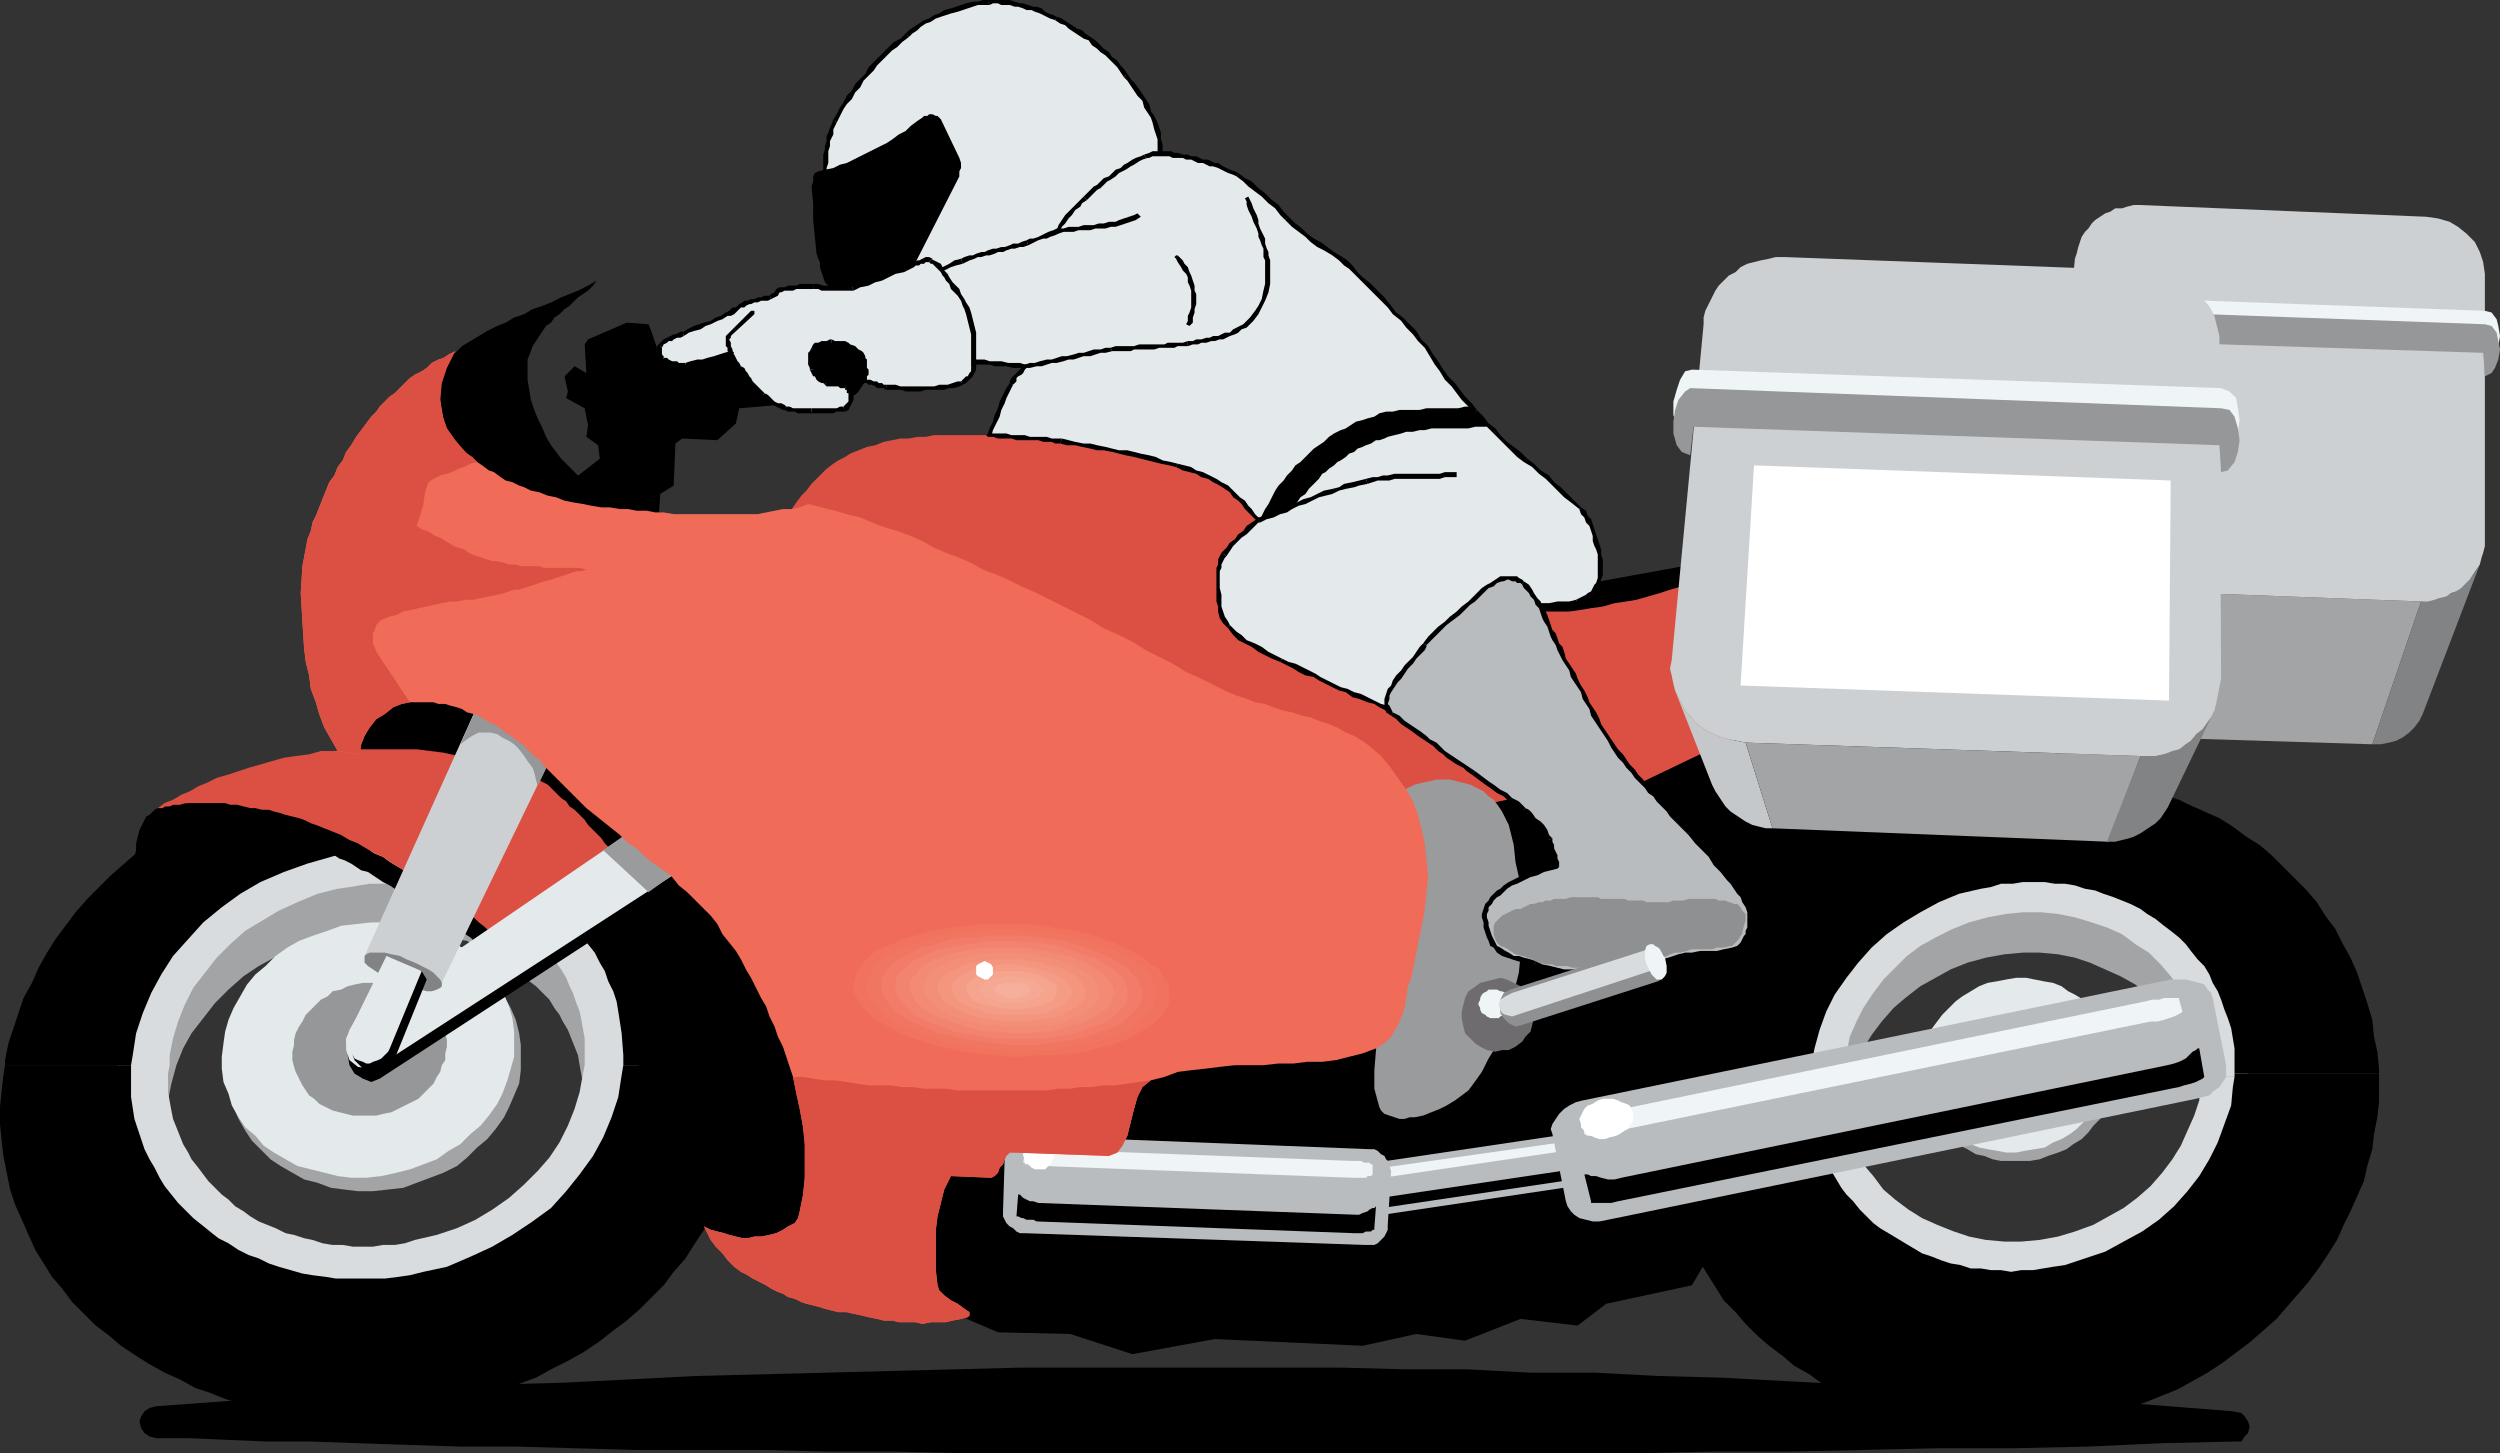 <svg xmlns="http://www.w3.org/2000/svg" width="357.121" height="207.602"><rect width="100%" height="100%" fill="#333333" stroke="none"/><path d="m22.32 200.879 9.84-.719 9.84-.48 9.84-.72 9.601-.48 9.598-.718 9.36-.242 9.601-.48 9.36-.481 18.718-.477 9.363-.242 9.118-.238 9.363-.243h45.598l9.12.243h8.88l9.12.48h9.122l9.117.477 9.121.242 8.879.48 18.242.961 9.117.477 9.121.722 9.121.72 9.36.718 9.12.723 1.2.238.48.48.481.72.238.722-.238.957-.48.48-.48.723h-1.2l-10.082.238-10.559.48-10.558.239H276.96l-10.8.242-10.802.238h-10.8l-11.04.243h-95.757l-9.84-.243h-9.602l-9.601-.238h-18l-8.64-.242-8.4-.238h-7.917l-7.442-.239-7.199-.242-6.723-.238H38.16l-5.762-.242-5.277-.239h-4.8l-.962-.242-.718-.48-.48-.719-.24-.96.24-.72.48-.718.718-.48.961-.243M199.441 88.32l54.239-9.84-5.282 9.602-30 6.477-18.957-6.239M81.36 68.879l4.32-3.36-.239-1.917-1.68-1.2L84 60.72l-.48-2.399-2.641-1.441.242-.957-.48-2.16 1.437-1.442 1.684.961-.242-4.082.48-.719 5.52-2.398 3.12.238.481 1.2.957 2.882 9.121-.722 1.2-1.438h2.64l.723 1.2 11.039-.723h.719l.718.242.723.238.96.242.72.48.96 1.438.239.961v1.2l-.238.96-.48.72-.481.722-.48.48-.962.239-.719.48h-.96l-13.918 1.2-.48 2.16-2.642 2.398-5.039-.238-.96.718-.243 6-1.918 1.2-.242 3.601-9.117-.96-3.602-4.321"/><path d="m65.04 50.402.96-.96 1.2-.723L68.397 48l1.204-.719 1.437-.722 1.2-.477 1.202-.723 1.438-.48 1.2-.719 1.44-.48 1.2-.48 1.441-.72 2.399-.96L84 40.8l1.2-.718-.481.719-.719.719-.719.48-.722.48-1.2 1.2-.718.48-.72.719-.722.48-.48.723-.719.477-.48.722-.961 1.438-.48.722-.24.72-.48 1.198v2.883l.243 1.438.238 1.441.48 1.438.48 1.203.72 1.437.48 1.203.719 1.2.722.957.72.96.96.961.957.961.961.961 1.2.72.722.48.96.48.72.477.96.48.958.242.722.239.957.48.961.242.961.238.961.48.957.24.961.241.961.239.96.48.962.242.957.477H92.16l-.96.242h-7.68l-.961-.242h-1.2l-2.398-.477-1.2-.242h-.96l-1.2-.238-1.203-.242-1.199-.239L72 73.2l-.96-.238-1.2-.48-1.2-.239-1.921-.96-1.2-.481-.96-.48-.957-.72-1.922-1.921-.72-1.2-.48-1.199L60 63.84l-.48-1.2v-2.878l.242-1.203L60 57.12l.48-1.2.72-1.44.722-1.2.957-.96.96-.962 1.2-.957"/><path fill="#c4c8ca" d="m301.2 84.242 6.96 21.117-1.2-.238-.96-.242-.96-.477-.962-.48-.957-.723-.723-.957-.476-.722-.48-1.2-8.16-21.84.718 1.2.719.96.722.962.957.957 1.204.48.957.48L300 84l1.2.242"/><path fill="#a2a4a6" d="m345.84 85.922-6.961 20.398-30.719-.96-6.96-21.118 44.64 1.68"/><path fill="#828384" d="m354.238 80.64-8.16 21.36-.476.96-.723.962-.719.719-.96.718-.962.48-.957.243-1.203.238h-1.2l6.962-20.398 1.441-.242 1.2-.239 2.398-.96.96-.72.962-.96.719-.961.718-1.2"/><path fill="#cdd0d2" d="m305.52 29.281 41.039 1.68 1.68.238 1.683.48 1.2.723 1.198.957 1.2 1.2.718 1.441.48 1.441.243 1.68V78l-.242.96-.239.72-.242.96-.476.72-.48.722-.481.719L351.6 84l-.722.48-.719.239-.719.48-.96.242-.72.239-.96.242h-.961l-44.64-1.68-.962-.242h-.957l-.722-.48-.72-.239-.96-.48-.719-.48-.48-.481-.72-.48-.96-1.438-.48-.723-.239-.719-.242-.96v-.961l-.238-.72v-.96l3.597-37.918.243-.719.238-.96.242-.723.238-.72.48-.718.481-.48.48-.72.481-.48 1.438-.96.722-.239.72-.48h.96l.719-.242.96-.239h.72"/><path fill="#eff4f6" d="m295.2 42.242 59.76 2.16.962.239.719.96.238.958.242 1.441-.242 1.441-.48 1.2-.477.718-.961.243V48.48l-59.52-1.921-.242 3.363-1.199-.48-.48-.723-.48-1.438v-1.199l.241-1.441.48-1.2.72-.722.718-.477"/><path fill="#959799" d="m295.2 44.16 59.76 2.16.962.239.719.96.238 1.2.242 1.203-.242 1.437-.48 1.2-.477.722-.961.48-.242-3.359-59.278-1.922-.48 3.36-.961-.48-.719-.958-.242-1.203V48l.242-1.441.48-1.2.72-.718.718-.48"/><path d="m132.48 186 10.079 4.32 10.32.239 8.883 2.882 11.758-2.16 21.12.961 7.68-1.683 6.961.96 7.918-3.117 8.16.957 4.082-3.117 12.239-2.64 4.082-6.961 3.36-37.2 23.038-19.199 17.52-5.043 14.398-23.277-7.437-6-42.72 10.558-33.843 11.762-24.476 2.88-1.204 31.437-35.277 6.48L156 160.56l-22.559.96-3.84 15.36 2.88 9.121M50.64 112.32l-.96-11.52 7.922-7.44 14.636 1.68L87.84 108l23.52 27.121 7.921 24.719-1.203 19.922-8.398.957-12.48-7.438-13.92-30.241-17.76-20.638-14.88-10.082"/><path fill="#a2a4a6" d="M15.602 158.402v-1.683l.718-3.117.961-3.122 1.2-3.12 1.68-2.88 1.917-2.878 2.16-2.641 2.403-2.402 2.879-2.399 2.878-1.918 3.364-1.922 3.36-1.68 3.597-1.199 3.84-.96L48.48 126l1.918-.238 1.922-.242h1.918l1.922-.239 1.68.239h1.922l1.918.242 1.68.238 1.921.48 1.68.239 1.68.48 1.68.723 1.679.719 1.441.48 1.68.961 1.438.719 1.203.96 1.437.958 1.442.96 1.199 1.2 1.2 1.203 1.198 1.2 1.922 2.398.961 1.441.957 1.438.723 1.441.719 1.441.48 1.68.48 1.438.48 1.683.481 3.36.239 3.359-.239 1.441h-8.16v-3.601l-.48-2.64-.242-1.442-.48-1.2-.477-1.199-.48-1.199-.724-1.2-.476-.96-.723-.961-.719-1.2-1.921-1.921-.957-.719-.961-.96-.961-.72-.961-.96-1.2-.72-1.199-.48-1.199-.718-1.2-.48-1.202-.72-1.438-.242-1.203-.48-1.437-.239-1.442-.48h-1.437l-1.442-.242h-5.76l-1.438.242h-1.68l-1.441.48-2.879.72-2.883.96-2.636 1.438L36.96 138l-2.16 1.441-2.16 1.918-1.922 1.922-3.36 4.32-1.199 2.16-.96 2.4-.72 2.64-.48 2.398-.238 1.203h-8.16m.001 0-.243 1.68.243 3.36.476 3.359.48 1.68.481 1.44.48 1.68.72 1.438.722 1.441.96 1.442.958 1.437.96 1.2.962 1.203 3.597 3.597 2.883 1.922 1.2.961 1.44.719 1.68.96 1.68.72 1.438.48 1.68.719 1.68.48 1.921.48 1.68.24 1.922.241 1.68.239 1.917.242h3.84l1.68-.242 2.16-.239 1.922-.242 1.68-.48 3.84-.957 3.6-1.2 3.599-1.683 3.12-1.68 2.88-2.16 2.878-2.399 2.403-2.398 2.16-2.64 1.918-2.883 1.68-2.88 1.203-3.12.957-3.118.722-3.359v-1.68h-8.16l-.242 1.438-.48 2.402-.72 2.637-.96 2.402-1.2 2.16-1.44 2.16-1.68 2.16-2.16 1.919-1.919 1.922-2.402 1.437-2.398 1.441-2.88 1.442-2.878.957-2.883.723-1.437.238-1.442.242-1.68.238h-5.76l-1.438-.238-1.441-.242-1.442-.238-1.199-.243-1.437-.48-1.203-.477-1.438-.48-1.2-.48-1.202-.723-1.2-.477-.96-.722-1.2-.961-.96-.72-.958-.96-.96-.719-.961-.96-.961-.958-.72-.96-.718-1.2-.48-.96-.72-1.2-.48-1.203-.96-2.399-.243-1.441-.476-2.637v-3.84h-8.16m240.475 1.2v-1.442l.48-2.879.723-2.879 1.2-2.64 1.199-2.883 1.68-2.399 1.921-2.398 2.16-2.402 2.16-1.918 2.637-1.922 2.64-1.68 3.122-1.44 3.121-1.2 3.117-.96 1.684-.239 1.68-.238 1.68-.242 1.679-.238h3.117l1.684.238h1.437l1.68.48 1.441.239 1.68.242 1.441.48 1.438.719 1.441.48 1.2.48 1.44.962 2.4 1.437 1.199.961 1.203.961 1.199.961.96.957.958 1.203.96.957.962 1.2.719 1.441.718 1.2.723 1.202.48 1.438.72 1.441.237 1.438.48 1.441.481 3.121.243 2.88v1.44h-7.204v-.96l-.238-2.399-.238-2.402-.723-2.399-.96-2.16-.958-1.922-1.441-1.918-1.442-1.68-1.68-1.679-1.679-1.441-2.16-1.2-4.32-1.921-2.16-.72-2.399-.48-2.64-.238h-2.4l-2.64.238-2.64.48-2.64.72-2.4.96-4.32 2.399-2.16 1.68-1.68 1.441-1.68 1.922-1.44 1.918-1.2 1.922-1.2 1.918-.722 2.402-.718 2.16-.239 2.16-.242 1.2h-6.96"/><path fill="#a2a4a6" d="m256.078 159.602-.238 1.68.238 2.878.48 3.121.481 1.438.242 1.441.719 1.442.48 1.437.72 1.203.722 1.2.719 1.199.96 1.441.958.957.96 1.203.961.957 3.598 2.883 1.203.719 1.2.719 1.44.722 1.438.719 1.2.48 1.441.72 1.68.48 1.441.238 1.438.242 1.68.48h1.44l1.68.239h3.121l1.68-.238h1.68l1.68-.48 1.68-.243 3.359-.957 3.12-1.203 2.88-1.438 2.64-1.68 2.64-1.921 4.321-4.32 1.918-2.4 1.684-2.64 2.398-5.28.719-2.88.48-2.879.243-1.68h-7.204l-.238 1.2-.238 2.398-.723 2.16-.719 2.16-1.199 2.16-1.203 1.923-1.437 1.918-3.36 3.359-4.32 2.883-2.16.957-2.403.96-2.636.723-2.64.477-2.403.242h-2.64l-2.4-.242-2.398-.477-2.402-.48-4.32-1.922-1.918-1.2-1.922-1.44-1.68-1.68-1.437-1.68-1.442-1.918-.96-1.922-.962-2.398-.718-2.16-.239-2.403-.242-2.398v-1.2h-6.96"/><path d="m32.64 114.242.72-.242 2.402-.96 2.636-.958 2.641-.723 2.64-.718 2.88-.48 2.64-.481 2.64-.239H62.4l2.64.48 2.402.24 2.637.48 2.402.718 2.399.723 2.16.719 2.402.96 1.2.481h-48"/><path d="M.719 152.16v-.719l.48-2.402.723-2.16 1.437-4.32 1.2-2.157.96-2.16 1.2-2.16 1.203-1.922 1.437-1.918 1.442-1.922 1.68-1.918 1.68-1.683 1.679-1.68 1.922-1.68 1.918-1.68 2.16-1.437 4.32-2.883 2.399-1.199 2.402-1.2 1.68-.718h48l.96.477 2.16.96 2.16 1.2 1.919 1.441 1.922 1.2 1.918 1.68 1.68 1.44 1.921 1.68L96.72 126l1.441 1.68 1.442 1.922 1.437 1.918 1.2 1.921 1.921 4.32.719 2.16.723 2.161.718 2.16.239 2.399.48 2.398.242 2.402v.72h-19.68v-4.56l-.48-2.882-.48-1.438-.243-1.441-.718-1.438-.48-1.203-.72-1.199-.718-1.441-.961-1.2-.723-1.199-.957-.96-.96-1.2-1.2-.96-1.2-.958-.96-.96-1.442-.72-1.199-.96-1.2-.723-1.44-.719-1.442-.48-1.437-.72-1.442-.48-1.68-.48-1.44-.238-1.438-.48-1.68-.243h-1.68l-1.68-.238h-3.363l-1.68.238h-1.68l-1.679.242-1.68.48-3.359.72-3.36 1.199-2.878 1.44-2.883 1.68-2.64 1.919-2.4 1.921-2.16 2.16-1.918 2.4-1.684 2.401-1.68 2.641-.956 2.879-.961 2.64-.48 2.88-.24 1.68H.72"/><path d="m.719 152.16-.239 1.442-.242 2.16L0 158.16v2.399l.238 2.402.242 2.16.48 2.399.481 2.402.72 2.16.96 2.16.957 2.16.961 2.157 1.2 1.921 1.202 1.922 1.438 1.68L10.32 186l3.36 3.36 1.922 1.44 1.68 1.442 2.16 1.438 1.917 1.199 2.16 1.203 2.16.957 2.16 1.203 2.161.719 2.398.96 2.403.72 2.398.48 2.64.48 2.4.481 5.28.477h5.282l2.64-.239 2.637-.238 2.883-.48 2.64-.48 2.637-.72 2.64-.722 2.642-.961 2.402-.957 2.637-.961 2.16-1.2 2.402-1.199 2.16-1.203 2.16-1.437 2.16-1.68 1.919-1.441 1.921-1.68 3.36-3.36 1.437-1.921 1.684-1.918 1.2-1.922 1.437-2.16 1.203-1.918.957-2.16 1.922-4.32 1.437-4.321.48-2.402.243-2.157.238-2.402.242-2.16v-1.68h-19.68v1.442l-.722 2.878-.719 2.641-1.2 2.879-1.44 2.64-1.68 2.4-1.918 2.401-2.402 2.16-2.399 2.16-2.64 1.68-2.88 1.68-2.882 1.438-3.36 1.203-3.359.957-1.68.242-1.68.238-1.68.242h-6.722l-1.68-.242-1.437-.238-1.68-.242-1.441-.477-1.68-.48-1.441-.48-1.438-.481-1.441-.719-1.2-.723-1.44-.718-1.2-.72L29.762 174l-1.203-.96-1.918-1.919-.961-1.2-.961-1.202-1.438-2.399-.722-1.199-.72-1.441-.48-1.438-.48-1.441-.238-1.442-.72-2.879v-4.32H.72m270.24-37.918 2.642-.722 2.398-.961 2.64-.477 2.4-.723 2.64-.238 2.64-.48h2.64l2.4-.239 2.64.239h2.398l2.403.48 2.398.238 2.403.48 2.398.72 2.16.722 2.399.719.722.242h-40.32"/><path d="M238.078 153.36v-.481l.48-2.399.481-2.16.723-2.398.718-2.16.961-2.16.957-2.16 1.204-1.922 1.199-2.16 1.199-1.92 1.441-1.68 1.438-1.921 1.68-1.918 3.363-3.363 1.918-1.438 1.922-1.68 2.16-1.441 1.918-1.2 2.398-1.44 2.16-1.2 2.16-.96 2.403-.958h40.32l1.438.719 2.16.96 2.16.958 1.922 1.203 1.918 1.438 1.922 1.199 1.68 1.441 5.039 5.04 1.44 1.679 1.2 1.922 1.442 1.918.957 1.922 1.203 2.16.957 2.16.722 2.16.72 2.16.718 2.399.242 2.402.48 2.16.239 2.399v.718h-22.56v-3.84l-.48-2.64-.723-2.637-.957-2.402-1.2-2.16-1.44-2.16-1.922-1.918-1.68-1.68-2.16-1.68-2.16-1.441-2.399-1.2-2.398-.96-2.64-.72-2.642-.48-2.64-.242h-2.88l-2.882.242-2.879.48-2.879.958-2.64.96-2.64 1.2-2.4 1.68-2.16 1.441-2.16 1.922-1.68 1.918-1.68 2.16-1.44 2.16-1.2 2.399-.96 2.402-.72 2.399-.48 2.64v1.2h-22.082"/><path d="m238.078 153.36-.238 1.68-.238 2.401-.243 2.16.243 2.399.238 2.402.238 2.157.48 2.402.481 2.398.723 2.16.957 2.16.722 2.16 1.2 2.161 1.199 1.922 1.2 1.918 1.198 1.922 1.684 1.68 1.437 1.68 1.68 1.679 1.68 1.441 1.922 1.438 1.68 1.441 2.16 1.2 1.917 1.44 1.922.958 2.16.96 2.399.962 2.16.718 2.402.723 2.16.719 2.399.48 2.398.239 2.641.48 2.402.242h5.04l2.64-.242 2.399-.48 2.64-.239 2.64-.722 2.641-.477 2.399-.96 2.398-.72 2.403-.96 2.398-.962 4.32-2.398 2.16-1.441 1.922-1.442 1.918-1.437 1.922-1.68 1.918-1.68 1.442-1.683 1.68-1.918 1.44-1.68 1.438-1.922 1.442-2.16 1.199-1.918.96-2.16.962-1.922.957-2.16.96-2.16.481-2.16.719-2.399.242-2.16.48-2.398.239-2.16v-4.083h-22.56v1.442l-.48 2.64-.723 2.399-.957 2.402-1.2 2.399-1.202 2.16-1.68 2.16-3.84 3.84-2.398 1.68-2.403 1.44-2.398 1.2-2.64.961-5.758 1.438-2.883.242h-2.88l-2.64-.242-2.879-.72-2.64-.718-2.399-.96-2.402-.962-2.16-1.441-2.16-1.68-1.68-1.68-1.68-1.918-1.68-2.16-1.199-2.16-.96-2.402-.72-2.637-.48-2.64v-4.083h-22.082"/><path fill="#d8dcde" d="m18.719 152.16.242-1.441.48-3.117.957-2.883 1.204-2.88 1.437-2.64 1.68-2.64 4.32-4.797 2.64-2.16 2.641-1.922L37.2 126l3.359-1.441 3.363-1.2 3.36-.957 1.679-.48 1.918-.242h1.68l1.921-.239h3.36l1.68.239 1.68.242 1.679.238 1.68.242 1.68.477 1.44.48 1.68.48 1.442.481 1.437.72 1.442.722 1.441.957 1.2.722 1.199.961 1.44.957.962.961 1.2.961.956 1.2L84 134.878l.96 1.203.72 1.438.718 1.199.48 1.441.724 1.442.476 1.437.242 1.441.48 3.122.24 3.117v1.441h-5.52v-3.84l-.48-2.64-.24-1.2-.48-1.199-.48-1.441-.48-.961-.481-1.2-.719-1.199-.719-.96-.722-.961-.957-1.2-.961-.957-.723-.722-.957-.961-1.2-.719-.96-.96-1.2-.481-1.202-.72-1.2-.718-2.398-.96-1.441-.481-1.2-.48-1.441-.24-1.438-.241-1.203-.239-1.437-.238h-6l-1.442.238-1.437.239-1.684.242-2.879.719-2.879 1.199-2.64 1.203-2.399 1.438-2.402 1.44-2.16 1.919-1.918 1.922-3.36 4.32-1.203 2.399-.957 2.402-.722 2.398-.48 2.399v1.441h-5.52m0 .001v4.559l.48 3.12.48 1.442.481 1.438.48 1.441.72 1.442.718 1.199.723 1.441.719 1.2 1.921 2.398 2.16 2.16L30 175.922l1.2.957 1.44.723 1.438.957 1.442.722 1.44.48 1.438.72 1.442.48 3.36.96 1.44.24 1.919.241 1.441.239h6.96l1.919-.239 1.68-.242 1.921-.48 3.36-.72 3.36-1.44 3.12-1.438 2.88-1.68 2.878-1.922 2.64-1.921 2.16-2.399 1.923-2.398 1.918-2.64 1.441-2.642 1.2-2.878.96-2.883.48-3.117.24-1.442h-5.52l-.239 1.2-.48 2.64-.723 2.402-.957 2.399-1.2 2.398-1.44 2.16-1.68 1.922-1.922 1.918-2.16 1.922-2.399 1.68-2.398 1.441-2.64 1.2-2.884.96-3.117.72-1.441.48-1.442.238h-1.68l-1.437.242h-2.883l-1.437-.242H47.52l-1.442-.238-1.437-.48-1.2-.243-1.441-.477-1.2-.242-1.44-.719-2.4-.96-1.198-.72-.961-.722-1.2-.719-.96-.96-.961-.72-.961-.96-.957-.961-.723-.957-.719-.961-.96-1.2-.481-.96-.719-1.2-.48-1.199-.48-1.203-.481-1.2-.239-1.198L24 156v-2.64l.238-1.2h-5.52m240.001 1.68v-1.438l.48-2.64.723-2.64.957-2.642 1.2-2.398 1.683-2.402 1.68-2.16 1.917-2.16 2.16-1.919 2.403-1.68 2.398-1.44 2.64-1.442 2.88-1.2 3.12-.718 1.438-.242 1.442-.477h1.68l1.44-.242h3.118l1.442.242h1.44l1.438.238 1.442.48 1.441.24 1.2.48 1.44.48 2.4.961 1.44.719.958.719 1.203.722 1.2.961.956.719 1.203.96.957.958.723.96.96 1.2.958.961.723 1.2.476 1.202.723 1.2.48 1.199.48 1.441.477 1.2.48 1.437.481 2.883v4.078h-4.8l.242-1.2-.243-2.398-.238-2.402-.719-2.16-1.921-4.32-1.442-1.919-1.437-1.68-1.68-1.679-1.922-1.203-1.918-1.438-2.16-.96-2.16-.72-2.403-.722-2.398-.48-2.398-.239h-2.641l-2.402.239-2.637.48-2.64.723-2.403.957-2.399 1.203-2.16 1.2-1.922 1.437-1.68 1.683-1.679 1.68-1.437 1.918-1.442 2.16-.96 1.922-.962 2.16-.476 2.398-.48 2.16v1.2h-4.563"/><path fill="#d8dcde" d="m258.719 153.84-.239 1.441.239 2.64.48 2.88.242 1.441.48 1.2.477 1.437.48 1.203.724 1.2 1.437 2.398.723.96.957.962.96 1.199.962.96.96.958.958.722 1.203.72 1.199.718 1.2.723 2.398 1.437 1.441.48 1.2.481 1.44.48 1.438.239 1.442.48h1.44l1.438.242h1.442l1.441.239 1.438-.239h1.68l1.44-.242 1.442-.238 1.68-.242 2.879-.957 2.879-.961 2.64-1.442 2.641-1.437 2.398-1.68 2.16-1.922 1.922-2.16 1.68-2.16 1.442-2.398 1.199-2.403.96-2.64.958-2.637.242-2.64.238-1.442h-4.8v1.2l-.239 2.16-.719 2.16-1.921 4.32-1.2 1.922-1.441 1.918-1.68 1.921-1.918 1.68-1.922 1.438-2.16 1.203-2.16 1.199-2.64.96-2.399.72-2.64.48-2.641.238h-2.399l-2.64-.238-2.399-.48-2.16-.72-2.402-.96-2.16-.961-1.918-1.2-1.922-1.44-1.68-1.438-1.437-1.922-1.442-1.68-1.922-4.32-.476-2.398-.48-2.16v-3.602h-4.563"/><path fill="#a2a4a6" d="m57.602 169.68-2.16.242-2.16.238h-2.16l-1.923-.238-1.918-.242-1.922-.72-1.918-.48-1.68-.96-1.683-.961-1.437-.957L36 162.96l-.96-1.441-.962-1.68-.719-1.68-.238-1.68-.48-1.68v-1.921l.238-1.918.242-1.68.48-1.68.72-1.68.96-1.679.957-1.441 1.203-1.442 2.88-2.879 3.359-1.921 1.922-.957 2.16-.723 1.918-.477 2.16-.48 2.16-.242h1.922l2.156.242 1.922.48 1.922.477 1.68.48 3.359 1.922 1.437 1.2 1.442 1.199 1.2 1.199.96 1.441.96 1.68.72 1.68.48 1.922.238 1.68v3.597l-.238 1.922-.719 1.68-.722 1.68L72 159.6l-1.2 1.68-1.198 1.438-1.442 1.203-1.441 1.437-1.438 1.2-1.922.96-1.918.723-1.921.719-1.918.719m233.758-4.077-1.438.238h-4.082l-1.2-.238-1.199-.48-1.203-.243-1.199-.719-.96-.48-.958-.961-.96-.719-.72-.96-.722-.958-.719-1.203-.238-.957-.48-1.442-.243-1.199v-1.199l.242-1.203v-1.2l.48-1.199.239-1.199.719-.96.722-.962.72-1.199 1.679-1.68 1.2-.718.96-.723 1.441-.719 1.2-.48 1.199-.238 1.441-.243 1.438-.238h1.441l1.2.238 1.199.243 1.203.238 2.398.96.961.72.957.722.961.719.723.96.718.958.48 1.203.962 2.398.238 1.2v2.402l-.238 1.2-.48 1.198-.243 1.2-.719 1.199-.48.96-.96.962-.72.96-.96.958-1.2.722-.96.72-1.2.48-1.441.48-1.2.48"/><path fill="#e4e9eb" d="m56.64 167.52-2.16.48-2.16.242h-2.16L48.238 168l-1.918-.48-1.922-.48-1.918-.481-1.68-.957-1.679-.961-1.441-.961-1.2-1.438-1.44-1.203-.962-1.437-.957-1.68-.48-1.68-.72-1.683-.241-1.918v-1.68l.242-1.922.238-1.68.48-1.68.72-1.679 1.921-3.36 1.2-1.44 1.44-1.2 1.438-1.441 1.68-1.2 1.68-.957 1.922-.722 2.16-.72 1.918-.718 2.16-.242 2.16-.238h1.922l2.16.238 1.918.242 1.922.477 1.68.722 1.68.961 1.679.957 1.441.961 1.438 1.442 1.2 1.199.96 1.441.961 1.68.719 1.68.48 1.68.242 1.917v3.602l-.96 3.36-.72 1.921-.722 1.438-1.2 1.68-1.198 1.44-1.442 1.2-1.437 1.441-1.684.961-1.68 1.2-1.918.718-1.921.72-1.918.48m233.999-3.36-1.44.242-1.2.239h-1.441l-1.2-.239-1.437-.242-1.203-.238-1.2-.48-.96-.723-1.2-.477-.96-.722-.72-.961-.96-.957-.719-.961-.48-.961-.961-2.399v-1.199l-.239-1.203.239-1.438v-1.199l.48-.96.48-1.2.481-1.203.719-.957.722-.961.957-.961.961-.96.961-.72 1.2-.718 1.199-.723 1.203-.477 1.437-.242 1.2-.238 1.441-.242h1.441l1.2.242 1.199.238 1.441.242 1.2.477.96.723.957.48 1.204.719.718.96.72.958.722.96.718.962.48 1.199.24 1.2.241 1.202v2.637l-.242.96-.238 1.2-.48 1.203-.481 1.2-.719.96-.722.957-.957.961-.961.961-.961.719-1.2.719-1.199.48-1.203.723-1.437.238"/><path fill="#959799" d="m54.719 159.121-.957.238h-3.364l-.957-.238-.96-.242-.961-.238-.961-.48-.957-.481-.723-.72-.719-.48-.48-.718-.48-.723-.481-.957-.48-.96-.239-.72-.238-.96v-1.2l.238-.96v-.723l.238-.957.48-.961.481-.72.48-.96 2.16-2.16.962-.48.719-.72 1.199-.242.96-.48.962-.238 1.199-.239h3.36l1.921.477.957.242.961.48.723.481 1.437 1.438.723.48.476.96.48.72.481.96.243.962.238.957v.96l-.238.961v.961l-.48.72-.243.96-.48.719-.477.96-.723.72-.719.722-.718.719-2.883 1.441-.957.477-1.203.242m234.722-.719-1.441.239-1.441-.239-1.2-.242-1.199-.48-1.2-.72-.722-.96-.718-.96-.48-1.438-.24-1.2.24-1.203.96-2.398.96-.961 1.2-.961 1.2-.719 1.199-.48 1.441-.239 1.441.239 1.438.242.96.48 1.2.72.961.96.96 2.398.24 1.2-.24 1.441-.48 1.2-.48.96-.96 1.2-.962.718-1.2.723-1.437.48"/><path d="m19.2 122.402.241-.96v-.962l.239-.96.242-.961.238-.477.238-.48.243-.48.238-.481.48-.239.48-.48.24-.242.48-.239 1.203-.242.957-.238h.96l1.2-.242h4.32l.961.242h1.68l.96.238.962.242h.718l.961.239h.957l.723.242.957.238.723.242.96.239.958.238.722.242.957.48.723.239 3.598 1.441 1.203.719 1.2.48 1.198.72 1.2.722 1.199.48.96.72 2.4 1.437 1.202.722 1.2.719.96.719 1.2.48 1.199.723.719.719.722.48.957.719.723.719.719.48.96.723 1.438 1.437-.238.242h-.48l-.239.239h-.242l-.238.242-.243.238h-.476l-.242.242-.48-.48-1.438-.961-.723-.48-.48-.481-.72-.238-.718-.48-.723-.481-.718-.48-.48-.481-.72-.48-.718-.239-.48-.48-.723-.48-.72-.481-.718-.239-.723-.48-.718-.48-.961-.481-1.438-.96-.722-.481-.957-.239-.723-.48-.719-.48-.96-.481-.72-.238-.718-.48-.961-.481-.723-.239-.957-.242-.723-.48-.957-.239h-.722l-.719-.238-.719-.242-.96-.238-.72-.242h-.96l-.72-.239h-.96l-.723-.242-.718-.238h-2.641l-.719-.242h-3.84l-.718.242h-.961l-.961.238-.72.242-.96.239-.719.242-.722.238-.48.48-.72.239-.48.48-.719.48-.48.243-.48.48"/><path fill="#dc5043" d="m70.078 133.2-.719-.72-.96-.718-.72-.723-.718-.719-.961-.48-.719-.719-.722-.719-.957-.48-.961-.723-1.2-.719-.96-.718-1.2-.48-1.203-.723-2.398-1.438-.961-.719-1.2-.48-1.199-.723-1.199-.719-1.2-.48-1.202-.719-3.598-1.441-.723-.238-.957-.48-.722-.243-.957-.238-.961-.239-.723-.242-.957-.238-.723-.242h-.957l-.96-.239h-.72l-.96-.242-.961-.238h-.961l-.719-.242h-5.762l-.718.242h-.961l-.48.238h-.72l-.238.242h-.722l.96-.722 1.2-.477 1.203-.722 1.2-.48 1.198-.72 1.2-.48 1.44-.719 1.68-.48 1.438-.48 1.442-.481 3.359-.961 1.68-.477 1.68-.242 1.921-.238 1.68-.48h1.922l1.918-.243h9.84l1.921.242 1.918.239 4.32.96 1.923.48 1.918.481 4.32 1.438 1.922.96.476.243.723.719 1.2 1.199.718.48.48.72.72.48 1.44 1.441.481.719 1.922 1.922.476.718.48.48.481.72-1.199.722-1.2.72-.96.718-1.2.719-.96.722-.961.719-1.2.719-.96.722-.957.48-1.203.72-.957.718-1.204.723-.957.719-.96.719-1.2.96-1.203.72m39.602-56.641.718-.72.723-.96 1.438-1.438.722-.96.48-.72.72-.96.718-.719.723-.96.719-.72.718-.722.72-.72.96-.718.723-.48.957-.48.722-.481 2.399-.961 1.2-.238 1.198-.48 1.203-.243 1.2-.238h1.199l1.2-.239h1.198l1.203-.242h10.079l1.44.242h2.88l1.2.239 1.44.238h1.442l1.2.242 1.437.238 1.441.243 1.2.238 1.44.242 1.438.238 1.203.239 1.438.242.96.48h1.2l.96.48 1.2.239.961.242 1.2.477.96.242 1.2.48.96.239 1.2.48.96.48.961.239 1.2.48.96.48 1.2.481.96.48 2.16.962 2.157.957 2.16.96 1.922 1.2 2.16 1.203 6.48 3.598 2.16.96 2.161 1.2 1.918.96 2.402.962 2.16.957 2.16.722 2.4.72 2.16.718 1.679.242 1.68.238h6.48l1.68-.238 1.441-.242 1.68-.238 1.68-.48 1.68-.24 1.44-.241 3.36-.961 1.438-.477 1.68-.48.96-.242.961-.72.719-.48.96-.96.72-.958.48-.722.723-1.2.476-.96.242-.72.239-1.198.242-.961v-2.399l.238-.96.242-.962.48-.96.24-.72.48-.48.238-.719.723-.722.238-.477.48-.722.72-.48.241-.72.719-.48.48-.48.72-.481.48-.238.718-.48.48-.24h1.442l50.16 1.2 7.442 4.8.957.72.48 1.199.243 1.2-.243 1.44v1.442l-.48 1.437-.238 1.442-.48 1.441-.24.957-1.44 2.883-.72.719-.722.96-.719.72-.96.48-.72.719-.718.48-.723.48-1.437.962-.961.48-.723.477-.957.242-.723.48-.718.239-.961.48-.719.242-1.922.477-.719.242h-.96l-14.88 2.16-1.199.238h-1.199l-1.441.243-1.2.48-1.44.238-1.2.239-1.2.242-1.44.238-2.4.961-1.198.242-1.442.477-2.398.96-1.203.481-1.2.719-28.558 13.68-.723.48h-.957l-.723.242-.718.239h-5.282l-.957-.239h-4.32l-1.2.239-1.44.242-1.2.48-1.203.238-1.437.48-1.2.481-1.441.239-1.2.48-1.44.48-1.2.239-1.2.48h-1.44l-1.2.243h-1.199l-1.441-.243-1.2-.48-2.878-.957-2.883-.961-5.758-1.922-2.64-1.2-2.88-1.198-2.882-1.2-2.88-1.199-2.64-1.203-2.879-1.2-2.64-1.437-2.88-1.203L162 102l-2.879-1.441-2.64-1.2-2.88-1.437-2.64-1.442-2.883-1.199-2.637-1.441-2.882-1.438-2.637-1.203-2.64-1.437-2.884-1.442-2.636-1.199-2.883-1.441-2.64-1.438-2.88-1.203-2.64-1.437-2.88-1.2-2.64-1.441-2.879-1.2-2.64-1.202"/><path fill="#c4c8ca" d="m249.36 106.082 3.84 12.238h-.962l-.957-.238-.96-.242-.962-.48-.718-.481-.72-.477-.722-.48-.719-.723-.96-1.437-.48-.723-.481-.957-5.278-13.441.48.96.477.958.48.96.723.723.72.957.96.723.719.48.96.477 1.2.48.96.243 1.2.238 1.2.242"/><path fill="#a2a4a6" d="m305.762 108-4.563 12.242-48-1.922-3.84-12.238L305.762 108"/><path fill="#828384" d="m316.32 101.52-6.242 12.96-.476.961-.961 1.438-.72.723-.722.48-.719.477-.718.48-.961.48-.723.243-.957.238-.96.242h-1.2l4.8-12.242h2.16l1.2-.238.957-.48.961-.243 1.2-.719.722-.48.719-.961.718-.719.723-.719.48-.96.72-.961"/><path fill="#cdd0d2" d="m254.879 36.719 51.601 1.922 1.2.238h.96l.962.242.957.48.96.481.961.477.72.722.96.48.48.958.72.722.48.72.48.96.239.961.242.957.238.961v.96l.242 48-.242 1.2-.238 1.2-.242 1.199-.239.96-.48.961-.719.961-.48.72-.961.718-.72.96-.722.481-.957.72-.96.241-1.2.48-1.2.239h-2.16l-56.402-1.918-1.199-.242-1.2-.238-.96-.243-1.2-.48-.96-.477-.719-.48-.96-.723-.72-.957-.722-.722-.48-.961-.477-.957-.48-.961-.243-.961-.238-1.2-.242-.96.242-1.2 4.558-48v-.96l.243-.958.476-.96.961-1.922.48-.72 1.442-1.44.96-.481.72-.719.96-.48.958-.239.96-.242 1.2-.238.96-.242h1.2"/><path fill="#eff4f6" d="m241.68 52.8 75.601 2.641 1.2.48.96.958.239 1.441.242 1.68-.242 1.68-.48 1.68-.72.96-.96.239-.48-3.84-75.118-2.399-.48 4.082-1.204-.48-.718-1.203-.48-1.438V57.36l.48-1.68.48-1.437.719-1.203.96-.238"/><path fill="#959799" d="m241.441 55.441 75.84 2.88 1.2.238.718.96.48 1.68.243 1.68-.242 1.68L319.2 66l-.962 1.2-.957.241-.242-3.84-75.117-2.64-.48 4.078-1.204-.48-.718-.957-.48-1.68v-1.68l.241-1.683.48-1.438.958-1.2.722-.48"/><path fill="#b9bcbe" d="m186.719 167.52 48.48-7.2h1.68l.48.239.243.242.476.238.242.242v.239l.72 4.32v.242l-.24.477-.48.48-.48.242-.48.239-.481.242h-.719l-48.238 7.199h-2.402l-.239-.242-.48-.239-.242-.48v-.238l-.48-4.082v-.72l.241-.241.239-.477.48-.242.48-.238.481-.242h.719"/><path fill="#eff4f6" d="m189.121 168 43.918-6.238.48-.242h2.16l.243.722h-.242v.238h-.239l-.48.239h-.723l-.476.242h-.48l-43.923 6.48h-.48l-.719.239h-1.68v-.961h.48l.24-.239h.48l.48-.238h.48l.481-.242"/><path d="m189.121 172.32 45.117-6.718h.48l.481-.243.48-.238h.481l.238-.242h.243l.238-.238.242 1.68-.242.238h-.238l-.243.242h-.476l-.48.238h-.962l-45.12 6.723h-1.2l-.238.238h-1.203l-.239-.238-.242-1.68h.242l.239.238h2.402"/><path fill="#fff" d="M188.64 169.922h-1.199l-.48-.242h-.242l-.48-.48v-.72l.241-.238.239-.242.242-.238h.48l.48-.242h1.919l.238.242.242.238h.239v.719l-.239.242-.242.238-.238.242-.48.239h-.239l-.48.242M250.559 66.48l59.52 2.16-.24 31.442-61.198-2.16 1.918-31.442"/><path fill="#b9bcbe" d="m146.879 162.242 48.723 1.918h.718l.48.242.481.477.48.242.239.48.48.481v.477l.239.722-.48 7.68v.719l-.477.96-.961.962-.48.238h-1.2l-48.723-1.68h-.718l-.48-.238-.481-.48-.48-.243-.477-.48-.242-.477-.239-.48v-.723l.239-7.68.242-.718.476-.961.961-.961.48-.239h.481l.719-.238"/><path fill="#eff4f6" d="m149.04 164.16 44.16 1.68h1.198l.48.242h.724l.238.238h.238v1.442l-.238.238h-.48l-.239.242H193.2l-44.16-1.683h-1.68l-.238-.239h-.723v-.238h-.238l.238-1.441.243-.239h.238l.242-.242h1.918"/><path d="m148.32 171.84 45.36 1.68h.48l.48-.239.72-.242.242-.238.476-.242h.242l.239-.239-.239 3.121v.239h-.242l-.238.242h-.719l-.48.238h-1.2l-45.363-1.68-.476-.238h-.961l-.48-.242h-.24l-.48-.238h-.242l.242-3.121h.239l.242.238.238.242.48.238.481.243h.48l.72.238"/><path fill="#fff" d="M148.32 167.04h-.48l-.48-.24-.239-.241-.242-.239-.48-.238v-.48l-.239-.48v-.72l.238-.48.243-.242.238-.48.242-.24h.48l.477-.241h.723l.48.242.239.238.48.242.238.239.242.48v1.2l-.242.48-.238.48-.719.72h-.96"/><path fill="#b9bcbe" d="m226.078 157.2 84-17.278h2.16l.961.238.961.242.719.239.48.718.48.48.24.72L318 152.16v1.68l-.48.719-.48.722-.72.48-.718.72-.961.238-.961.242-84 17.281-1.2.238h-.96l-.961-.238-.957-.242-.723-.48-.48-.48-.477-.72-.242-.718-1.918-9.602-.242-.719.242-.722.476-.72.48-.718.723-.719.72-.48.96-.48.957-.243"/><path fill="#eff4f6" d="m230.64 158.64 75.84-15.6.961-.24h.957l.723-.241h2.16v.242l.48 1.68-.241.238-.48.242-.481.238-.72.242-.718.239-.96.242h-.962l-76.078 15.598-.96.242-.962.238h-.719l-.718.242h-.961l-.48-.242-.243-1.68v-.238l.48-.48h.723l.719-.243.719-.238.96-.242.962-.238"/><path d="m231.602 168.242 78-16.082.957-.238.722-.242.957-.48.48-.481.481-.477.48-.242.243-.238h.238l.719 4.078-.238.242-.961.477-.72.242-.96.238-.719.242-1.203.239-77.758 15.84-1.199.242-.96.238h-2.88v-.238l-.96-3.84h.48l.48.238H228l.719.242.96.238h.962l.96-.238"/><path fill="#fff" d="m229.922 162.48-.723.239h-.719l-.718-.239-.48-.238-.723-.242-.239-.48-.48-.48v-.481l-.238-.72.476-.96.242-.477.48-.48.72-.242.718-.48.723-.24h1.437l.723.24.48.241.72.239.48.242.238.48.242.72v.96l-.48.719-.242.48-.48.239-.72.48-.48.242-.957.238"/><path fill="#e4e9eb" d="m119.762 42-.961-3.36-.48-1.921-.243-1.918v-1.922l-.238-1.918v-6.242l.238-2.637.48-2.402.723-2.399.48-.722.477-.957.48-.961.723-.72.48-.96.477-.719.723-.722.719-.961.719-.72.48-.718.723-.719.718-.722.72-.72.722-.718.957-.48.723-.723.476-.48.723-.477 1.437-.96.723-.243.719-.477.718-.242.723-.238.719-.48.719-.243.722-.238.957-.242h.723l.719-.239h.718l.961-.238h1.68l.723.238h1.199l.719.239h.48l.719.242.48.238.72.242.48.239.722.242.48.238.477.242.48.239.723.48.72.238.718.48.723.481.718.48.72.24.722.48.476.48.723.719.48.48.72.48.48.723.718.477.48.48.481.723.48.719.962 1.199 1.199 1.441.96 1.68.72 1.438.718 1.683.243 1.68.238 1.68-.238 1.437-.48 1.203-.481.957-.48.961-.72.961-.722.961-.719.957-.719.961-.722.719-.957.96-.961.723-1.922 1.438-.957.48-.961.72-.961.48-.961.722-3.36 1.438-1.68.722-1.679.72-3.36.96-1.921.719-1.68.48-1.68.239-1.917.48-1.68.48-1.922.239-1.68.48-1.922.242-1.68.48-1.917.24h-1.2l-.96-.24h-.72l-.722-.241-.96-.961-.477-.719"/><path d="M117.602 27.121v5.758l.238.96v.962l.238.96v.958l.242.96.239.962v.96l.242.958.48.722.239.961.718-.242-.476-.96-.242-.72-.239-.96-.242-.958-.238-.722v-1.2l-.242-.718V34.8l-.239-.961V30l-.242-.96v-1.92h-.476"/><path d="m119.04 17.04-.24.722-.241.48-.239.719-.242.48v.72l-.238.718v.48l-.238.723v5.04h.476V24l.242-.719v-1.68l.239-.722v-.719l.242-.48.238-.48v-.72l.242-.48.239-.48-.48-.48"/><path d="m129.36 4.8-.72.72-.96.48-3.602 3.602-.476.957L122.16 12l-.48.96-.72.72-.48.96-.48.72-.48.96-.48.72.48.48.48-.961.48-.957.48-.723.72-.719.48-.96.719-.72.48-.96.72-.72.722-.718.48-.723 2.16-2.16.72-.48.718-.719.96-.719-.48-.48"/><path d="M141.121 0h.238-.96l-.72.242h-.718L138 .48l-.719.239-.722.242-.72.238-.96.242-.719.48-.719.24-.722.48-.719.238-.719.48-.722.48-.72.481-.48.48.48.481.481-.48.72-.48.48-.481.718-.48.723-.239.719-.48.718-.239.723-.242.719-.238.96-.242.72-.239.718-.242.723-.238.719-.242h1.68L141.12 0"/><path d="m150.96 2.402-.48-.242-.718-.238-.48-.242-.481-.48-.723-.24h-.476l-.723-.241-.719-.239h-.48l-.72-.238-.722-.242h-3.117l.238.719.48-.239h.72l.48.239h1.2l.722.242h.48l.72.238.48.242h.718l.48.239.72.242.48.238.48.242.481.239.719.238.242-.477"/><path d="m161.04 10.559-.481-.72-.48-.48-.477-.718-.723-.48-.48-.72-.72-.48-1.199-1.2-.718-.48-.723-.48-.48-.48-.72-.239-.718-.48-.723-.48-.718-.481-.72-.239-.241.477.722.48.72.243.48.48.718.477.72.48.722.48.719.243.48.718.719.48.48.481.723.48.476.481.723.72.48.48.477.718.48.72.481-.481"/><path d="M165.84 23.281v-.96l.238-.72v-.96l-.238-.72v-.96l-.238-.719-.243-.722-.48-.961-.48-.72-.239-.96-.96-1.438-.481-.722-.719-.957-.48-.48-.48-.723-.481.48.48.48.48.723.961 1.438.72.722.241.957.48.723.477.719.243.719.238.96.242.72.238.722v2.398l-.238.72.719.241M152.879 36.48l1.2-.718L156 34.8l.96-.719.962-.723.957-.718.96-.72.72-.96.96-.719.72-.96.96-.962.48-.96.72-.958.48-.96.48-1.2.48-.96-.718-.243-.242.961-.48.96-.477 1.2-.723.961-.719.719-.718.96-.723.962-1.68 1.68-.96.718-.958.719-.722.723-.957.48-1.203.719-.957.48-.961.48.238.72"/><path d="m125.04 44.402 1.679-.242 1.922-.238 1.68-.48 1.917-.243 1.684-.48 1.68-.239 1.918-.48 1.68-.48 1.921-.48 1.68-.481 1.68-.477 1.68-.723 1.917-.718 1.442-.72 1.921-.722 1.438-.719-.238-.718-1.68.957-1.441.722-3.36 1.438-1.922.48-5.039 1.442-1.918.48-1.68.48-1.921.481-1.68.238-1.68.48-1.922.24-1.68.241-1.917.48.238.481"/><path d="m119.52 42.242.48.719.48.48.72.48.722.24.719.241.718.239h.961l.72-.239-.24-.48h-1.198l-.961-.242-.48-.239-.72-.242-.48-.238-.48-.48-.243-.481-.718.242m-3.598-15.602.238-.718v-.723l.238-.48.48-.239.962-.238 1.2-.242.96-.48.96-.239.962-.48.957-.48 2.883-1.442.957-.477.722-.48.957-.723.961-.48.72-.719.96-.719.723-.48.238-.242h.48l.239-.239h.48l.48.239h.243l.238.242.238.238 2.641 5.52.242.722V24l-.242.48v.72l-6.719 13.202-.48.477-.961.96-.719.243-.719.238-.722.239-.719.242-.48.238h-.48l-.481.242-.48.239h-.477l-.48.242h-.962l-.48.238H120l-.238-.238h-.48l-.243-.242-.48-.239-.239-.48-.48-.48-.238-.72-.243-.722-.238-.719v-.719l-.242-.48-.238-.719-.243-2.402-.238-2.399V29.04l-.238-2.398"/><path fill="#e4e9eb" d="m141.36 62.16.242-.96.476-.958.242-.722.48-.961.481-.957.239-.961.48-.961.48-.72.239-.48v-.238l.242-.48.238-.242.48-.239.243-.242.238-.48.238-.239h-.957l-.722-.238h-1.68l-.719-.242h-7.68l-.48-1.438-.96-2.882-.481-1.438-.48-1.441-.477-1.442-.723-1.437-.48-1.442.96-.238.72-.48.96-.48.723-.481.719-.239.96-.48.958-.242.722-.48.719-.24h.48l.48-.241.72-.239h.48l.719-.238.48-.242h.48l.72-.238.48-.242h.723l.476-.239h.723l.48-.242.72-.238h.48l.48-.242.719-.239.48-.238.48-.242.72-.238.48-.243.48-.238.72-.242.241-.477.48-.722.477-.72.48-.48.481-.718.72-.48 2.401-2.403.48-.238.962-.961.476-.239.723-.48.48-.48.477-.239.723-.242.48-.48.719-.239.48-.48.72-.242.96-.477h.48l.481-.242h1.68l.48.242h.48l.477.238h.723l.719.239h.48l.48.242h.72l.48.238.48.242h.72l.48.239.48.242.48.238.72.242.96.477.719.242.96.719.72.722 1.921 1.438.961.96.957.72.723.96 1.68 1.68.96.719.958.723.722.718.957.48.961.72.961.722 1.2.719.718.719.723.48.719.719.718.96.961.72.72.722.722.719 1.68 1.68.718.96.961.962.961.957.957.96.723 1.2.96.96.72 1.2.718.96.723.962.719 1.199.96.96.72.962.718.957 1.922 1.922.719.96.96.958.72.722.96.961.72.957.96.723.96.719.962.96.957.72 1.2.96.96.72.723.96.957.719 1.922 1.922 1.199.957.48.48.239.48.48.723.242.72.239.718.242.719.238.722.238.48.242 1.438.239 1.442-.239 1.441-.242 1.2-.476.96-.242.477-.48.242-.481.238-.48.242-.24.239-.718.242-.723.238h-.957l-.96.242h-2.16l-.962.239h-1.918l-.722.96-.957 1.2-.723.96-.719.958-.96.96-.72.962-.96 1.199-.72.96-.96.962-.719.957-.722.96-.957 1.2-.723.96-.719.962-.96.96-.72 1.2-.718-.242-.961-.239-.723-.238-.719-.242-.96-.238-.72-.242h-.718l-.723-.48-.957-.24-1.922-.96-.96-.238-.958-.48-.96-.481-.961-.239-.961-.48-.957-.48L186.719 96l-.957-.238-1.922-.961-.719-.48-1.2-.481-1.921-.961-.96-.719-.962-.48-.957-.72-.723-.48-.957-.96-.722-1.2-.48-1.68-.239-1.68v-2.64l.238-1.199.242-.96.239-.962.722-.719.48-.718.72-.48.48-.723.719-.477.48-.723.72-.48.722-.719-.48-.48-.723-.72-.48-.48-.477-.718-.723-.48-1.68-1.68-.96-.48-1.438-.962-.961-.48-.961-.239-.957-.48-.961-.242-.723-.239-1.199-.238-.96-.242-.958-.238-.96-.242-1.2-.239-.961-.242-1.2-.238-.96-.242-.961-.239-1.2-.238-.96-.242h-.957l-1.203-.238-.957-.243-.961-.238h-1.2l-.48-.242h-1.922l-.719-.238h-1.922l-.476-.239h-2.64l-.723-.242h-1.2"/><path d="m144.238 54.719-.476.722-.48.961-.481.957-.242.961-.48.961-.24.961-.48.957-.238.723.48.48.239-.96.96-1.922.24-.961.48-.957.242-.723.476-.957.48-.961-.48-.242"/><path d="m146.398 52.559-.238-.477-.238.477L144.48 54l-.242.48v.239l.48.242.481-.48V54l.242-.238.48-.242.24-.239.237-.48.243-.242-.243-.477.243.477v-.477h-.48l.237.477"/><path d="M139.68 52.082h1.68l.718.238h1.684l.957.239h1.68v-.477l-.72-.242H144l-.96-.238h-1.68l-.72-.243h-.96v.723m-5.282 0 .243.238h.48l.719-.238h3.84v-.723h-3.121l-.72.243h-1.198l.238.238-.238-.238h-.243v.48l.243.238-.243-.238"/><path d="m130.559 40.082-.239.477.239.722.242.719.238.719.242.722.239.48.242.958.238.723.238.718.242.72.239.722.242.718.238.72.242.722.239.719.242.718.476.723.48-.242-.237-.719-.243-.719-.238-.722-.238-.72-.242-.718-.239-.722-.242-.72-.238-.718-.242-.723-.239-.718-.242-.72L132 43.2l-.238-.719-.242-.718-.239-.723-.242-.719-.238.239.238-.239-.238-.238h-.48v.477l.238-.477"/><path d="m137.281 36.96-.96.24-.72.48-.96.48-.961.242-.72.477-.722.48-.957.48-.722.243.242.477.719-.239.96-.48.72-.48.96-.481.719-.238.96-.48.72-.24.96-.241-.238-.72"/><path d="m146.64 34.32-.718.239-.48.242h-.723l-.48.238-.72.242h-.48l-.719.239h-.48l-.719.242-.48.238h-.48l-.72.242-.48.238h-.48l-.72.239-.48.242.239.719.48-.239.48-.242.72-.238.48-.242h.48l.719-.239h.48l.72-.238.48-.242h.722l.48-.238.72-.242h.48l.719-.239h.48l.719-.242-.238-.719"/><path d="M150.96 32.879v-.238l-.48.238-.718.242-.48.238-.481.243-.48.238-.72.242h-.48l-.48.238.238.72.48-.24.48-.241.481-.239.72-.238h.48l.48-.242.719-.238.48-.243.242-.238-.242.238.242-.238v-.242l-.242-.238h-.238v.238"/><path d="m154.8 28.082-.48.477-.48.48-.719.723-.48.48-.48.477-.481.722-.48.72-.24.718.481.242.239-.719.48-.48.48-.723.481-.48.48-.719.72-.48.238-.48.722-.481-.48-.477"/><path d="m163.441 22.082-.48.238-.723.239-.476.242-.723.48-.48.239-.48.48-.72.242-.48.477-.48.48-.72.242-.96.961-.48.239-.477.48-.961.961.48.477.48-.477.477-.48.48-.48.481-.243.48-.477.481-.48.48-.242.72-.48.48-.481.96-.477.72-.48.48-.242.719-.48.48-.24.723-.241h-.242l-.239-.477"/><path d="m167.762 21.84-.48-.238h-2.641l-.48.238-.72.242.239.477h.48l.48-.239h2.4l.48.239.242-.72m9.117 2.88-.48-.239-.72-.238-.48-.242-.48-.238-.719-.48h-.48l-.48-.243-.481-.238h-.72l-.48-.242-.48-.239h-.719l-.48-.238h-.72l-.722-.242h-.476l-.242.719h1.44l.481.242h.72l.48.238.48.242h.719l.48.239.48.242h.481L174 24l.48.242.961.477.72.242.48.238.238-.48"/><path d="m184.078 30.96-.719-.718-.718-.96-.961-.723-.961-.957-.957-.723-.961-.957-.961-.48-.961-.723-.238.48.96.723.72.719.96.718.957.723.961.957.961.723.719.957.723.722.476-.48"/><path d="M191.762 36.719 190.559 36l-.957-.719-.961-.722-.961-.477-.961-.723-.719-.718-.96-.72-.962-.96-.476.48.957.961 1.921 1.438.72.719.96.722.961.48 1.2.72.96.718.48-.48m6.001 5.761-.723-.718-.719-.723-.718-.719-.961-.718-.72-.723-.722-.957-.719-.723-.718-.48-.48.48.718.723.719.48.722.72.957.96.723.719.719.719.719.722.722.719.48-.48m6.958 8.159L204 49.442l-.96-.96-.72-1.2-1.922-1.922-.957-.718-.722-.961-.957-1.2-.48.48.956.962.723.957 1.2.96.718.962.96.96.72.958.96.96.72 1.2.48-.238"/><path d="m210.96 58.559-.722-.957-.957-.961-.722-.961-.72-.961-.96-.957-.719-.961-.719-1.2-.722-.96-.48.238.722 1.203.719.957.718 1.203.961.957.72.961.722.961 1.918 1.918.242-.48"/><path d="m218.16 65.52-.96-.961-.962-.72-.957-.718-.96-.96-.72-.962-.96-.719-.72-.96-.96-.961-.242.48.722.961.957.96.723.72.957.96.961.962.723.718.957.961.96.719.481-.48m7.68 6.96-.961-.96-.957-.961-.961-.957-.961-.723-.719-.957-1.203-.723-.957-.957-.96-.722-.481.48 1.199.719.96.96.962.723.96.957.72.723.96.957.957.723 1.204.957.238-.239"/><path d="m228.48 77.762-.242-.723-.476-1.437-.242-.723-.239-.719-.48-.48-.242-.72-.72-.48-.237.239.238.722.48.48.239.72.48.48.242.719.239.719v.722l.242.719.718-.238m0 5.758.239-.72.242-.718v-2.16l-.242-.723v-.719l-.239-.718-.718.238.238.48.238.72v3.359l-.238.722.48.239m-3.12 2.64.48-.238h.48l.48-.48.481-.243.239-.48.48-.239.238-.48.242-.48-.48-.239-.238.239-.242.48-.239.48-.48.239-.242.242-.48.238-.477.242-.48.239.237.48"/><path d="m217.68 86.879-.239.242.957-.242h1.922l.961-.238h2.16l.957-.239.961-.242-.238-.48-.96.242h-1.68l-1.2.238h-2.883l-.957.242h-.242.242-.242v.477l.242.242.239-.242"/><path d="M204.238 103.2h.48l.723-1.2.957-.96.723-.958.719-1.203.96-.957L210.239 96l.961-.96.723-.958.957-1.203.723-.957.957-.961.722-.961.719-.96.96-1.2.72-.961-.48-.477-.72.957-.96 1.2-.72.96-.96.961-.719.961-.723.961-.957 1.2-.722.957-.957.96-.723.961-.719.961-.96 1.2-.72.96-.96.958-.72.96-.722 1.2.242-.239-.242.239-.238.242.238.238h.48-.48"/><path d="m198 101.52.96.242.72.238.718.242h.723l.957.238.723.239.719.242.718.238.242-.719-.718-.238-.961-.242h-.723l-.719-.238-.718-.242-.72-.239-.96-.242-.723-.238-.238.719"/><path d="m182.879 94.559 1.922.96.719.481.96.48 1.2.239.718.48 2.883 1.442.957.238.961.723.961.238 1.2.48.96.239.72.48.96.48.238-.718-.957-.242-.96-.477-1.923-.96-.957-.243-.96-.477-.961-.242-.961-.48-.957-.48-.961-.481-.72-.477-2.882-1.441-.96-.242-.958-.477-.242.477"/><path d="m175.441 89.762.72.957.718.722 1.922.961.96.72.958.48.96.48 1.2.477.242-.477-1.922-.96-.96-.72-.958-.48-1.203-.48-.719-.723-.718-.477-.961-.96-.239.48"/><path d="M173.762 83.281v2.64l.238.72v.718l.238.961.48.72.723.722.239-.48-.239-.481-.48-.719-.242-.723-.239-.718v-1.68l-.242-.961v-.719h-.476m.718-4.321-.242.481-.238.48v.72l-.238.48v2.16h.476v-1.68l.242-.48v-.48l.239-.48.242-.481.238-.239-.719-.48"/><path d="M179.52 74.402v-.242l-.72.48-.722.481-.476.719-.723.48-.48.72-.72.48-.48.722-.719.719.72.48.48-.722.48-.719 1.2-1.2.718-.48.48-.48.723-.719.719-.719v-.242.48-.48l-.238-.238h-.242v.48"/><path d="m174.96 69.84.72.48.48.72.719.48.48.48.48.719.481.48.72.723.48.48.48-.242-.719-.719-.48-.722-.48-.477-.481-.722-.719-.48-1.68-1.68-.48.48M168 66.719l.96.48.962.242.957.239.723.48.957.242.722.477.957.48.723.48.48-.48-.96-.48-.72-.477-1.921-.96-.961-.243-.719-.48-1.922-.477-.238.477"/><path d="m151.441 63.36.957.242h1.204l.957.238 1.203.242.957.238h.96l1.2.239.96.242.962.238 1.199.242.96.239.962.242.957.238.96.242 1.2.238.961.239.238-.477-.957-.242-1.203-.238-.957-.48-.96-.243-1.2-.238-.961-.242-.96-.239h-1.2l-.961-.238-.957-.242-1.203-.238-.957-.243h-.961l-1.2-.238-.96-.242-.961-.238-.239.718"/><path d="M141.121 61.922v.48h.719l.719.239h1.921l.72.238h3.12l.72.242h1.198l.48.238h.723l.239-.718h-1.442l-.718-.239h-2.399l-.723-.242h-1.918l-.718-.238h-2.403l.243.48-.243-.48h-.238l-.242.238.242.242v-.48"/><path fill="#e4e9eb" d="M118.8 48.96h1.438l.48.24h.243l.48.241.48.239.24.242.718.48.242.477.48.723v2.878h.72l.238.239.48.242h.48l.243.238h.718l.72.242h7.679l.723-.242h.718l.48-.238.72-.242.242-.239.238-.238.238-.242.242-.238.239-.242.242-.239v-.722l.238-1.918v-1.922l-.48-2.16-.239-1.68-.242-.719-.476-.719-.242-.722-.48-.477-.481-.722-.239-.48-.48-.72-.48-.48-.239-.48-.242-.239-.238-.48-.243-.239-.476-.48-.48-.48-.481-.243H132l-.48.242-.48.239h-.24l-.48.242-.242.238-1.2.242-.956.477-.961.242-.961.48-1.2.481-.96.477-.961.242-1.2.238-.718.242h-2.64l-.962-.242h-4.078l-.722.242h-.957l-.48.239-.243.48-.48.242-.477.238-.242.239h-.961l-.48.242h-.958l-.48.238-.242.242h-.48l-.24.239-.48.242-.718.719h-.48l-.24.238-.722.48-.96.243-.72.48-.718.238-.723.239-.957.48-.723.242-.957.48H97.2l-.48.239-.48.242h-.477l-.48.238-.243.239-.48.242-.239.48-.242.48v.481l.242.477.48.48h.24l.48.243.242.238.476.242h2.64l.724-.242.718-.238.961-.243.719-.238h.719l.96-.48.72-.239.242.477.238.48.242.243.238.48.243.477.238.242.719.719.242.48.238.242.242.477.48.242.477.96.48.24.243.241.48.239.72.718.48.243.48.238.238.242h.48l.962.477H114l.48.242h3.84l.48-.242h1.2l.719-.239h.242l.238-.48.242-.238V56.16l-.242-.48-.238-.48h-.48l-.243-.24h-1.68l-.238-.241h-.242l-.476-.239h-.243l-.96-.96-.239-.48v-.24l-.238-.718-.242-.723.242-.957.238-.722.238-.239h.243l.48-.242.238-.238h1.442"/><path d="m122.398 49.68-.238-.239-.719-.242-.242-.238-.48-.242h-1.438l-.48-.239v.72h.96l.477.241h.723l.48.239.239.242.48.238.238-.48m1.442 2.64v-.96l-.238-.239v-.242l-.243-.477-.238-.242-.48-.238-.243-.242-.238.48.238.242h.243v.239l.238.48.242.238v.243l.238.48v.238h.48m-.237 1.68.238.48v-.718l.238-.242v-.72l-.238-.241v-.239h-.48V54l-.239.242.238.477-.238-.477.238.238.243.239h.238v-.239l-.238-.48"/><path d="M126.719 54.96h-.48l-.239-.24h-.48l-.239-.239h-.48l-.48-.238h-.481l-.238-.242-.243.719h.48l.24.242h.48l.48.238.242.242h.957l.242.239.239-.72"/><path d="M132.238 55.2h-3.597l-.72-.24h-1.202l-.239.72h2.16l.72.242h2.16l.718-.242v-.48m5.043-.72h-.48l-.723.239-.719.242h-1.199l-.719.238h-1.203v.48h2.64l.724-.238h.718l.72-.242.48-.238-.239-.48"/><path d="M138.719 52.559v.48l-.239.242-.242.48H138l-.719.72.239.48.48-.242.238-.239.242-.238.239-.242.242-.238.238-.48.242-.481v-.242h-.722"/><path d="m138 44.879.238.96.242.962.239.96v4.798h.722v-5.04l-.242-.96-.238-.957-.242-.961-.719.238m-2.879-4.797.48.477.239.722.96.961.481.719.239.719.242.48.238.719.719-.238-.239-.72-.48-.722-.238-.48-.48-.719-.243-.719-.96-.96-.477-.72-.48.481m-2.403-2.641.242.239h.238l1.2 1.199.242.48.238.243.242.48.48-.48-.242-.48-.238-.243-.242-.238-.238-.48-.243-.481-.476-.239-.48-.242-.481-.238h.238l-.48.48"/><path d="m130.078 38.402.48-.242.243-.238h.48l.239-.242h.48l.238-.239h.48l.481-.48-.48-.242h-.48l-.477.242-.48.238h-.243l-.48.242-.239.239h-.48l.238.722m-8.156 3.118.957-.48 1.2-.24.96-.48.961-.238 1.922-.96 1.2-.243.956-.477-.238-.722-.961.48-.957.48-1.203.239-.957.48-.961.48-.961.243-1.2.477-.96.242.242.719"/><path d="M116.16 41.281h.719l.48.239h4.563l-.242-.72h-.72l-.48.24h-.718l-.723-.24h-1.437l-.723-.241h-.719v.722"/><path d="m111.602 41.762.476-.242h1.203l.48-.239h2.4v-.722h-1.923l-.476.242h-1.203l-.48.238h-.72l.243.723m-1.442.957.961-.477.238-.48h.243l-.243-.723-.48.242-.238.48-.48.239-.24.242.24.477"/><path d="m106.559 43.68.48-.239h.242l.48-.242h.477l.48-.238h.962l.48-.242-.238-.477h-.723l-.48.238h-.48l-.477.239h-.48l-.481.242h-.48l.238.719m-2.637 1.441h.476l.48-.242.243-.238.719-.72h.48l.239-.241-.239-.72-.242.24-.476.241-.243.239-.238.242h-.48l-.243.238-.238.242-.48.239.242.48M97.68 48l.718-.48.723-.239.957-.242.723-.48.719-.239.96-.48.72-.238.722-.48-.242-.481-.72.48-.722.238-.718.48-.961.243-1.438.477-.96.48-.72.48v-.238l.239.719"/><path d="m94.559 49.68.242-.48.48-.24.239-.241H96l.238-.239.48-.238h.481l.48-.242-.238-.719-.48.239-.48.242h-.243l-.476.238-.48.242-.481.238-.48.48-.243.24.48.48"/><path d="M94.8 51.121v-.242l-.241-.238v-.961l-.48-.48-.24.241v1.2l.24.48.241.238.239.243.242-.48"/><path d="M97.922 51.84h-.961l-.242-.238H96l-.48-.243-.239-.238h-.48l-.242.48.242.239.48.242h.48l.477.238h1.684v-.48"/><path d="m104.64 50.402-.242-.242-.957.242-.722.239-.719.238-.96.242-.72.238h-.718l-.961.243-.72.238v.48h.958l.723-.238h.718l.961-.242.719-.238.96-.243.72-.238.96-.242-.48-.238.238.238.243-.238.238-.239-.238-.242h-.243l.243.242"/><path d="m106.8 53.281-.241-.242-.239-.48-.48-.239-.238-.48-.243-.238-.238-.48-.242-.481-.238-.239-.48.239.237.48.243.238.238.48.242.481.238.239.243.48.238.48.48.243.48-.48m2.4 2.878-1.68-1.68-.239-.48-.242-.238-.238-.48-.48.48.238.48.242.238.238.48.48.24.243.48.238.48.48.242.239.239.48-.48"/><path d="m112.32 58.082-.242-.242-.476-.238h-.48l-.481-.243-.243-.238-.476-.48-.242-.239-.48-.242-.481.48.48.481.48.238.243.243.476.238.48.242.962.477h.238l.242-.477"/><path d="M115.922 58.32h-2.64l-.481-.238h-.48l-.243.477.48.242h.962l.48.238h1.922v-.719"/><path d="M120.48 58.082H120l-.48.238h-3.598v.72h3.117l.48-.24h1.2l-.239-.718"/><path d="M121.2 57.121v.238l-.24.243-.241.238-.239.242.239.719.48-.242.242-.477.239-.48.242-.48h-.723m-.48-1.681v.239h.242v.48h.238v.961h.723v-.719l-.242-.48v-.242l-.72-.72-.241.481"/><path d="m117.84 54.96.238.24h1.684l.238.241h.719l.242-.48h-.242l-.48-.242H120l-.48-.239h-1.442l-.238.48"/><path d="m115.68 52.8.242.481.238.48h.238l.243.481.238.238.48.239h.243l.238.242.238-.48-.238-.239-.238-.242-.243-.238h-.238l-.723-.723v-.238h-.718"/><path d="m115.922 49.68-.242.48-.239.242v1.68l.239.477v.242h.718l-.238-.48v-2.16l.238-.24-.476-.241"/><path d="M118.8 48.48h-.241l-.48.239h-.72l-.48.242h-.48l-.239.238-.238.48.476.243h.243l.238-.242.242-.239h.238l.48-.242h.962v-.719m-14.641 1.922.238.239h.243v-.48l-.48.241m-.001-2.882-.238.242-.242.238v1.441l.242.239v.48l.238.242.48-.242v-.238l-.242-.48v-.481l-.238-.48.238-.239V48l.243-.238-.48-.242m3.359-2.88-.239-.238-3.12 3.118.48.242 3.12-2.883-.241-.238m.242.238v-.477h-.48l.48.477m72 29.043-.242.238v.242l.242.239H180l-.238-.72"/><path d="m195.121 68.402-1.922.477-1.199.242-.719.48-.96.239-1.2.242-.96.477-.962.48-.96.242-.958.48-.722.239-.957.48-.961.48-.961.24-.961.48-.957.242.238.719.96-.48.962-.24.957-.48.96-.242.72-.48.96-.477.961-.242.961-.48.957-.48.961-.24.961-.241.961-.477.957-.242 1.203-.238.72-.243 1.198-.238-.238-.719"/><path d="M208.078 67.441h-1.68l-.718.239h-6.48l-.962.242h-.718l-.72.238h-.722l-.957.242.238.72.72-.243.722-.238h1.68l.718-.239h6.48l.72-.242h1.68v-.719"/><path d="M195.36 69.121v-.242l.242-.238h-.243v-.239.72m17.039-8.162-.238-.48-.238-.238-.242-.48-.239-.242-.48-.48-.242-.24-.239-.48-.242-.238h-.957l-.96.238h-4.56l-.96.239h-2.88l-.96.242H198l-.96.238-.72.48-.96.243-.72.238-.96.242-.72.477-.722.48-.718.242-.961.48-.72.481-.718.72-.723.48-.718.48L185.762 66l-.723.48-.48.72-.72.722-.48.719-.718.718-.48.723-.481.957-.48.961-.481.719-.48.96-.477.723.476-.242.723-.48.719-.239.48-.242.719-.238.723-.242.718-.239.48-.238.481-.48.48-.723.72-.48.48-.72 1.437-1.437.48-.722.481-.239.48-.48.72-.48.48-.481.48-.238.72-.48.48-.481.722-.242.48-.477.72-.242.48-.238.719-.243.719-.48h.48l.723-.238.476-.239.961-.242.961-.238.719-.242h.96l.962-.239h.719l.96-.242h5.282l.957-.238h1.68m-66.001-8.879h-.238v.477h.238v-.477m12.242-2.402h-.718l-.723.242h-.96l-.72.238-.718.242h-.723l-.719.239-.96.238h-.72l-.718.242-.723.238h-.718l-.961.243-.72.238h-.718l-.723.242v.477h.723l.957-.239h.723l.719-.238.718-.242h.723l.96-.238.72-.243h.718l.72-.238.722-.242h.96l1.438-.477h.723l.957-.242-.238-.48"/><path d="m169.68 48.719-.72.242h-2.16l-.48.238h-3.601l-.719.242h-2.64l-.72.239.239.48h2.64l.481-.238h2.879l.723-.242h2.16l.476-.239h1.442v-.722"/><path d="m178.559 45.36-.48.48-.477.48-.48.239-.481.242-.48.238-.481.48h-.72l-.48.243L174 48h-.719l-.48.242h-.48l-.72.238h-.722l-.48.239h-.72v.722l.72-.242h.722l.48-.238h.72l.718-.242h.48l.72-.239h.48l.48-.238.48-.242.72-.238.48-.242.48-.48.72-.24.96-.96-.48-.48m2.16-8.16v3.359l-.239.96-.242 1.2-.476.96-.48.723-.723.957.48.48.723-.96.476-.957.48-.961.481-1.2.242-1.202v-3.36h-.722m-2.879-8.879.238.48v.481l.242.719.239.48.242.48.238.72.242.48.239.48.242.72v.48l.238.48.238.72.242.48v1.199l.239.48h.722l-.242-.719V36l-.238-.48-.242-.72v-.718l-.239-.48-.242-.48-.238-.481-.238-.72v-.48l-.242-.722-.239-.477-.242-.48-.238-.723-.242-.48-.239-.477-.48.238"/><path d="m181.441 37.2-.242-.24h-.48v.24h.722M151.2 32.64l-.24.239v.48h.24v-.718"/><path d="m162.48 30.48-.48.239-.719.242-.722.238-.72.242-.48.239h-.96l-.72.242h-.718l-.723.238h-1.437l-.723.242h-1.437l-.72.239h-.722v.718l.723-.238h1.437l.72-.242h1.683l.718-.238h1.442l.719-.239h.718l.72-.242.722-.238.719-.242.718-.239.723-.48-.48-.48"/><path d="M151.441 33.36v-.481l-.242-.238h-.238l.48.718m16.797 3.121H168l-.238.239.238.242.238-.48"/><path d="m169.922 46.559.476-.477v-.723l.243-.718v-.48l.238-.72V42l-.238-.48v-.72l-.243-.718-.238-.723-.238-.48-.242-.719-.48-.48-.24-.48-.722-.72-.238.48.238.481.48.72.243.48.48.48.239.48v.72l.242.48.238.719v2.402l-.238.719-.242.48v.719l-.239.48.48.239"/><path d="M168 36.719v.242h.48l-.48-.242M54.238 154.082l42.723-27.84.238-1.922-44.64 22.082-1.68 1.2-.957 1.437-.242 1.68.242 1.441.719 1.2 1.199.722 1.2.477 1.198-.477"/><path fill="#e4e9eb" d="M54.238 152.16 97.2 124.32l-6-6.238-38.64 26.398-1.68.961-.957 1.68-.48 1.438V150l.48 1.441 1.2.961 1.437.239 1.68-.48"/><path fill="#cdd0d2" d="M81.121 103.2 62.88 140.878l-10.8-4.32 17.523-38.88 11.52 5.52"/><path fill="#959799" d="m76.8 112.32 4.321-9.12-11.52-5.52-3.84 8.64.958-.718.722-.48.957-.481h1.68l.961.238.723.48.957.48.722.481.72.72.718.96.48.719.72.96.241.723.239.957.242.961"/><path fill="#828384" d="m58.078 137.04 1.203.48.957.48.961.48.723.48.476.481.48.48.243.481v.477l-.242.242-.48.238-.72.243h-.718l-.961-.243-.96-.238-.962-.242-1.2-.477-1.198-.242-.961-.719-1.438-.96-.722-.481-.48-.48v-.961l.241-.239.48-.238h2.16l.962.238 1.2.239.956.48"/><path d="m56.16 137.762 4.078.957.723 1.203-4.563 11.277-.238.48-.48.243-.48.48-.481.477-.48.242h-.72l-.48.238-.48-.238-.72-.242-.237-.477-.961-.96-.243-.723v-1.68l5.762-11.277"/><path fill="#e4e9eb" d="m55.2 136.559 5.038 2.16-4.558 11.043-.239.48-.48.477-.48.48-.481.242-.719.239-.48.242h-.48l-.481-.242-.719-.239-.48-.242-.243-.48-.476-.719-.242-.48-.239-.48v-.72l.239-.48 5.52-11.281"/><path fill="#9a9b9d" d="m90.96 118.082-4.8 3.36 6.48 6 4.32-3.122-6-6.238m105.84 29.039-.24 2.879-.239 2.879v2.64l.72 2.641.241.48.48.481.72.238.718.243.723.238h.719l.718-.238h.72l1.202-.243 1.2-.48 1.199-.477.96-.48 1.2-.723 1.922-1.437.718-.961 1.2-1.68.96-1.922 1.2-1.918.719-2.16.722-1.922.719-2.16.48-2.16.48-1.918.24-2.402.241-2.157v-4.562l-.242-2.16-.238-2.399-.48-2.16-.243-2.402-.238-.957-.238-.961-.242-.961-.48-.961-.481-.957-.48-.723-.72-.957-.718-.48-.72-.723-.96-.48-.961-.477-.96-.242-.962-.238-.957-.243H205.2l-.96.243-1.2.238-.96.242-.958.477-.96.48-.72.48-.48.723-.48.719-.72 4.078-.48 3.84-.242 4.082-.238 4.078v16.082"/><path fill="#f06b58" d="m48.238 107.281-.957-1.68-.96-1.68L45.6 102l-.48-1.68-.723-1.918-.238-1.922-.48-1.921-.239-1.918-.242-3.84-.238-4.082.238-3.84.723-3.84.476-1.2.243-1.198.48-.961.48-1.2.477-1.199.48-1.199.481-1.203.723-.957.476-1.203.723-.957.48-1.203.72-.957.718-1.2.723-.96 1.437-1.922.723-.72.476-.718 1.442-1.441.718-.48.723-.72.719-.722.719-.719.722-.48.957-.48.723-.481.719-.72.96-.48.72-.238.718-.48.961-.48-.96 1.198-.477 1.2-.48 1.441-.243 1.441v1.68l.242 1.438.24 1.441.48 1.2.481.722.48.719.72.96 1.199 1.2.722.48.72.719.718.48.96.72.72.241.96.72.72.48.96.238.961.48.719.243.96.48 1.2.238 1.2.48 1.202.24 1.2.48 1.199.242L83.28 72l1.2.242 1.44.238h1.2l1.438.239h1.203l1.199.242h1.437l1.204.238H94.8l1.437.242h12l1.203-.242 1.2-.238 1.199-.242h1.2l1.198-.239 1.203-.48 1.918.48 1.922.48 1.68.481 1.918.48 1.68.72 1.921.718 1.68.48 1.918.72 1.684.722 1.68.961 1.68.719 1.917.719 1.68.722 1.68.957 1.921.723 1.68.719 1.922.96 2.156.958 3.844 1.922 1.918.96 1.922.958 1.918 1.203 2.16.957 1.922.96 1.918 1.2 1.922.96 1.918.962L169.44 96l2.16.96 1.919.962 1.921.957 1.2.48 1.437.48 1.203.481 1.438.239 1.203.48 1.437.48 1.2.243 1.441.48 1.2.238 1.198.48 1.442.481 1.2.48 1.198.72 1.203.48 1.2.719.96.719 1.68 1.441 1.2 1.441 2.398 3.36.96 1.68.72 1.921.48 1.918.48 2.16.243 2.399.238 2.16-.238 2.64-.242 2.403-.961 4.797-.48 2.402-.477 2.399-.48 1.199-.243 1.68-.238 1.441-.48 1.441-.72 1.438-.722 1.203-.957.957-1.203.723-1.918.718-1.922.48-1.918.481-1.922.239h-2.16l-1.918.242h-2.16l-2.16.238h-4.083l-2.16.242-1.918.239-2.16.238-1.922.242-1.918.719-1.922.48-1.199.961-.719 1.438-.48 1.683-.48 1.918-.48 1.922-.72 1.438-.718.96-1.204.481-13.68-.48h-.48l-.476.48-.242.48-.239.72-.48.48-.242.719-.48.48-.477.242-5.762-.242-.961 1.922-.48 1.918-.477 1.922-.242 1.918v5.761l.242 2.16.238.72.719.718.96.723.962.48.96.719.72.48v.48l-.243.24-.957.241-1.203.239-.957.238h-2.16l-1.2.242-.96-.242h-2.403l-.957-.238h-1.203l-.957-.239-1.203-.242-.957-.238-1.2-.242-.96-.239h-1.2l-.96-.242-.961-.238-.719-.242-1.922-.477-.719-.242-.96-.48-.961-.239-.72-.48-.718-.242-.96-.477-.72-.48-1.921-.961-.72-.48-.96-.481-.961-.72-.957-.96-.723-.96-.96-.958-.72-.96-.96-1.923.96.48.961.243.961.238.72.242.96.239.957.238h.723l.96-.238h.958l1.203-.239.957-.242.96-.48.72-.48.96-.481L114 174l.238-.96.48-2.4.243-2.398v-4.8l-.242-2.403-.48-2.637-.477-2.16-.48-2.402-.481-1.438-.961-2.882-.719-1.438-.48-1.441-.72-1.442-.48-1.437-.722-1.203-.719-1.438-.719-1.441-.722-1.2-.72-1.44-.718-1.2-1.922-2.399-.719-1.441-.96-1.2-3.36-3.359-1.2-.96-.96-1.2-1.2-.96-1.44-.962-1.2-.957-1.2-1.203-1.198-.719-1.203-1.199-2.399-1.922-1.2-.957-1.198-.96-6-6-.723-.962-.719-.48-1.68-1.68-.718-.48-.961-.719-.723-.48-.957-.72-.722-.48-.72-.242-.718-.48-.723-.477-.718-.242-.961-.238-.719-.48-.719-.243-.96-.238-.72-.242h-.96l-.72-.239H58.56l-1.2.239-1.199.48-1.2.961-1.198.719-.961 1.203-.723 1.2-.476 1.198-.243 1.442-3.12-.48"/><path fill="#dc5043" d="m164.398 154.32-1.199.961-.719 1.438-.48 1.683-.48 1.918-.48 1.922-.72 1.438-.718.96-1.204.481-13.68-.48h-.48l-.476.48-.242.48-.239.72-.48.48-.242.719-.48.48-.477.242-5.762-.242-.961 1.922-.48 1.918-.477 1.922-.242 1.918v5.761l.242 2.16.238.72.719.718.96.723.962.48.96.719.72.48v.48l-.243.24-.957.241-1.203.239-.957.238h-2.16l-1.2.242-.96-.242h-2.403l-.957-.238h-1.203l-.957-.239-1.203-.242-.957-.238-1.2-.242-.96-.239h-1.2l-.96-.242-.961-.238-.719-.242-1.922-.477-.719-.242-.96-.48-.961-.239-.72-.48-.718-.242-.96-.477-.72-.48-1.921-.961-.72-.48-.96-.481-.961-.72-.957-.96-.723-.96-.96-.958-.72-.96-.96-1.923.96.48.961.243.961.238.72.242.96.239.957.238h.723l.96-.238h.958l1.203-.239.957-.242.96-.48.72-.48.96-.481L114 174l.238-.96.48-2.4.243-2.398v-4.8l-.242-2.403-.48-2.637-.477-2.16-.48-2.402h1.437l1.441.242 1.68.238h1.441l1.68.239 1.437.242 1.68.238h3.121l1.68.242h1.441l1.68.239h3.121l1.68.242h12.719l1.68-.242h1.679l1.441-.239H156l1.68-.242h1.68l1.68-.238 1.679-.242 1.68-.239m-105.84-54-1.2.239-1.199.48-1.2.961-1.198.719-.961 1.203-.723 1.2-.476 1.198-.243 1.442-3.12-.48-.958-1.68-.96-1.68L45.6 102l-.48-1.68-.723-1.918-.238-1.922-.48-1.921-.239-1.918-.242-3.84-.238-4.082.238-3.84.723-3.84.476-1.2.243-1.198.48-.961.48-1.2.477-1.199.48-1.199.481-1.203.723-.957.476-1.203.723-.957.48-1.203.72-.957.718-1.2.723-.96 1.437-1.922.723-.72.476-.718 1.442-1.441.718-.48.723-.72.719-.722.719-.719.722-.48.957-.48.723-.481.719-.72.96-.48.72-.238.718-.48.961-.48-1.2 2.398-.718 2.16-.242 2.402.242 1.918.719 2.16 1.2 1.68 1.44 1.68L68.16 66l-.96.242-.962.477-.718.242-.961.48-.72.239-.96.242-.957.48-.723.477-.48 1.441L60.48 72 60 73.68l-.48 1.441.718.48.723.239.48.242.72.477.718.242.723.48.476.239.723.48.719.242.718.238.723.48.48.24.72.241.718.239.723.242.718.238h.72l.96.242.719.239h.96l.72.238h2.64l.723.242H82.8l.96.238-.722.243h-.719l-.718.238-.723.242-1.438.477-.722.242-.957.238-.723.242-.719.239-.718.242-.723.238-.719.242h-.719l-.722.238-.719.239-.96.242-1.2.238-1.2.242-.96.239h-1.2l-1.199.242h-.96l-1.2.238-1.2.242-.96.239-1.2.238-.96.242-1.2.238-.96.48-.961.243-1.2.477-.242.242-.476.48-.242.719-.239.48v1.442l.239.48.242.72 4.797 7.198"/><path fill="#f06b58" d="m144.96 131.04 2.642.241 2.398.239 2.16.242 2.399.48 2.16.477 1.922.722 1.918.72 1.68.48 1.683.96 1.2.72 1.437.96.722.961.957.957.961 1.922v1.2l-.238.96-.242.961-.719.957-1.922 1.922-1.2.719-1.437.719-1.68.722-1.921.719-1.68.48-2.16.239-2.16.48-2.16.242-2.399.239h-5.043l-2.398-.239-2.399-.242-2.402-.238-2.398-.48-2.16-.481-1.922-.719-1.918-.48-1.68-.719-1.68-.96-1.203-.72-1.2-.96-.956-.962-.961-.96-.48-.961-.481-.957v-1.2l.238-.96.242-.962.72-.96.96-.961.961-.957 1.438-.723 2.882-1.438 1.918-.48 1.922-.719L133.2 132l2.16-.48 2.403-.239 2.16-.242h5.039"/><path fill="#f1725d" d="M144.96 132h2.161l2.16.242 2.16.477 2.16.242 1.919.48 1.921.72 1.68.48 1.438.718 1.441.723 1.441.719.957.96 1.204.72.476.96.723.961.238.957v1.922l-.48.719-.48.96-.958.962-.96.719-1.2.718-1.2.723-1.683.719-1.437.48-1.922.48-1.68.481-2.16.238-1.918.239h-2.402l-2.16.242h-2.16l-2.4-.242-4.32-.477-2.16-.48-1.918-.48-1.68-.481-1.921-.719-1.442-.48-1.437-.961-1.441-.72-.961-.722-1.68-1.68-.48-.96-.477-.957v-.961l.476-1.922.723-.957.719-.723.96-.957 1.2-.723 1.441-.48 1.438-.719 3.36-.96 1.921-.481 1.918-.239 2.16-.238 2.16-.242h4.563"/><path fill="#f17661" d="m144.719 132.719 2.16.242 2.16.238 1.922.242 1.918.239 3.36.96 1.683.72 1.437.48 1.2.719 1.203.722.957.719.96.719.481.722.48.961.481.957v.723l-.242.957-.238.961-.48.719-.72.722-1.921 1.438-1.442.723-1.2.48-1.437.477-1.68.48-1.683.242-1.918.48-1.922.239h-1.918l-2.16.242-1.922-.242h-2.16l-1.918-.238-2.16-.242-1.68-.48-1.922-.24-1.68-.718-1.437-.48-1.441-.723-1.442-.477-1.199-.722-.96-.72-.958-.96-.48-.719-.48-.722-.481-.957v-.961l.238-.72.242-.96.48-.719.962-.96.718-.723 1.2-.477 1.199-.723 1.441-.48 1.442-.477 1.437-.48 1.68-.48 1.922-.243 1.918-.238 1.922-.242h4.078"/><path fill="#f27c67" d="M144.719 133.68h1.922l1.918.242 1.68.238 1.683.242 1.68.477 1.437.48 1.441.48 1.442.72 1.2.48.956.723.961.48.723.957.718.48.239.962.48.718v.723l-.238.719-.242.96-1.918 1.919-.961.722-1.2.477-1.199.48-2.882.961-1.438.239-1.68.242-1.68.238-1.683.242h-3.84l-1.918-.242-1.922-.238-1.68-.242-1.679-.239-1.68-.48-1.437-.238-1.442-.723-1.199-.477-1.203-.48-1.2-.723-.956-.719-.723-.718-.48-.723-.48-.719-.239-.718v-1.68l.238-.723.48-.719.723-.718.957-.723.961-.48.961-.477 1.2-.723 1.44-.238 1.438-.48 1.442-.48 1.68-.24h1.68l1.921-.241h3.598"/><path fill="#f2836e" d="m144.719 134.402 1.68.239h1.68l1.683.238 1.437.242 1.442.48 1.437.481 1.203.477 1.2.242.96.719.957.48.961.719.48.48.72.723.242.719.238.718v1.442l-.238.719-1.68 1.68-.96.722-.962.48-1.199.239-2.398.96-1.442.239-1.441.242-1.438.238h-6.722l-1.68-.238-1.438-.242-1.68-.238-1.44-.243-1.2-.48-1.441-.477-1.2-.48-1.921-.961-.72-.719-.718-.722-.48-.72-.48-.48-.24-.718v-1.442l.24-.719.48-.722.718-.477.72-.722.722-.48 1.199-.481.96-.477 1.2-.48 1.2-.243 1.44-.238 1.438-.242 1.684-.238 1.437-.239h3.36"/><path fill="#f38a73" d="M144.719 135.36h1.441l1.442.242 1.437.238 1.2.242 1.44.238 1.2.239.96.48 1.2.48.723.481.957.48.722.48.48.481.477.72.48.48.243.718v.48l-.242.72-.238.722-.243.48-.476.481-.723.477-.719.48-1.921.961-.957.242-1.204.239-1.199.48-1.199.238h-1.441l-1.438.243h-2.883l-1.437-.243h-1.442l-1.437-.238-1.203-.242-1.438-.477-.96-.242-1.2-.48-.96-.239-.962-.48-.96-.719-.72-.48-.96-.961-.239-.719-.242-.48-.238-.723.238-.719.242-.48.48-.48.481-.72.48-.48.72-.48.96-.48.957-.24.961-.48 1.2-.238 1.203-.242 1.199-.238 1.437-.243h4.32"/><path fill="#f38f79" d="m144.719 136.082 1.203.238h1.2l1.198.239 1.2.242 1.199.238.96.242.962.48.96.239 1.438.96.723.24.476.722.242.48.48.477v1.68l-.241.48-.239.48-.48.481-.48.242-.72.477-.722.48-.957.242-.723.48-.957.24-1.203.241h-.957l-1.203.239h-5.039l-1.2-.239h-1.198l-1.2-.242-.96-.238-1.2-.48-.96-.243-.962-.238-1.437-.961-1.442-1.441-.242-.477-.238-.48v-1.2l.238-.48.242-.48.961-.962.72-.48.718-.238.96-.48.72-.243 1.203-.238.957-.242.96-.239h1.2l1.2-.238h2.64"/><path fill="#f4957e" d="M144.719 137.04h.96l1.2.241h.96l.962.239.719.242.96.238.72.242.96.238.48.48.72.24.96.96.239.242.242.477.238.48v.961l-.238.48-.242.24-.48.48-.477.48-.48.242-.724.238-.476.48-.961.24-.723.241h-.957l-.722.239h-1.2l-.96.242h-3.118l-1.203-.242-.957-.239h-.723l-.957-.242-.96-.238-.72-.242-.722-.477-.719-.242-.718-.48-.48-.239-.481-.48-.243-.48-.238-.481-.238-.238v-.961l.476-.961.48-.239.481-.48.48-.242.72-.239.722-.48.719-.238.719-.242h.96l.962-.239.96-.242h3.118"/><path fill="#f49c86" d="m144.719 137.762 1.68.238 1.44.242 1.442.477 1.438.48.96.48.72.723.48.477.242.723v.48l-.242.477-.238.242-.243.238-.476.48-.242.243-.72.238-.48.242-.718.238-.48.239h-.723l-.72.242h-5.28l-1.438-.242-1.441-.477-2.399-.96-.722-.723-.48-.72-.24-.718.24-.48v-.239l.96-.96.48-.243.481-.238.48-.242.72-.239.722-.238.719-.242h1.437l.961-.238h1.68"/><path fill="#f5a48e" d="M144.719 138.719h1.203l1.2.242 1.198.238.961.48 1.438.962.242.48v.961l-.48.719-.481.238-.96.48-.962.243-1.2.238-1.198.242h-1.2l-1.44-.242-1.2-.238-.961-.242-1.2-.239-.718-.48-.48-.48-.481-.72v-.96l.48-.48.72-.481.722-.48.957-.24 1.2-.241h2.64"/><path fill="#f5a893" d="m144.48 139.441.961.239h.957l.723.242.719.238.48.242.239.477.48.242v.48l-.238.239-.242.48-.239.239-.718.242-.723.238-.719.242h-2.64l-.961-.242-.72-.238-.718-.242-.48-.239-.243-.238-.476-.48v-.243l.238-.48.719-.719.48-.238.72-.242h.722l.719-.239h.96"/><path fill="#f6af9a" d="M144.719 140.402h.96l.481.239h.238l.48.238v.242l.243.238v.243l-.242.238-.238.242-.243.238h-.476l-.48.239H144l-.48-.239h-.239l-.48-.238-.48-.48h-.243v-.48l.48-.481h.243l.48-.239h1.438"/><path fill="#fff" d="m140.64 137.281.481.239.48.242.239.48v.957l-.238.242-.48.48h-.481l-.48-.241-.481-.239-.239-.242V138l.239-.238.48-.242.48-.239"/><path fill="#b9bcbe" d="m198.96 102-.96-.96v-1.2l.48-1.2.961-1.199.957-1.441 1.204-1.441 1.199-1.2.719-1.199.718-.96.723-.72.719-.718.718-.723 1.922-1.437.72-.723.96-.719 1.441-1.441.48-.477.72-.48.48-.242.719-.48.48-.24.48-.241h1.2l.48.242h.48l.24.238.48.242.96 1.2 1.438 2.398.723 1.203.48 1.438.48 1.199.72 1.441.718 1.2.723 1.44.957 1.68.723 1.68.718 1.442.961 1.68.957 1.437.723 1.683.96 1.438.477.719.48.722.724.719.476.719.48.722.723.72.48.718.72.723.48.718.719.72.718.722.723.48.48.719.72.719.48.722 1.68 1.68.96 1.2.957.96.961.957.961.961.961 1.2.719.96.96 1.2.481.48.48.719.477.722.48.48.481.72.243.718.238.961v2.64l-.48.962-.481.957-.48.48-.958.48-.96.243h-2.403l-1.2.238h-1.198l-.961.239H240l-.96.242-.72.238-.718.242-.961.239-.72.242-.96.238-.723.242-.957.238h-.722l-.957.239h-.723l-.719.242h-4.8l-.962-.242h-.957l-.96-.239-1.2-.238-.96-.242-1.2-.238-.723-.242-.718-.239-.72-.242-.722-.238-.718-.242-.72-.477-.722-.242-.476-.48-.723-.958-.238-1.441-.48-1.2v-1.679l.237-.723.243-.48.48-.477.48-.48.477-.242.961-.961.723-.477.957-.48.96-.48.962-.243.96-.48.958-.239.96-.238.961-.242-.242-.961-.238-1.2-.238-.96-.48-.719-.243-.719-.48-.48-.48-.719-.24-.48-.718-.723-.48-.477-.48-.48-.481-.242-.961-.961-.957-.477-.723-.722-.96-.48-.958-.72-.723-.48-.957-.719-.96-.719-.72-.48-.722-.48-1.437-.962-.723-.48-1.438-.96-.48-.72-.961-.48-1.2-1.2-.96-.48-.719-.48-.723-.48-.718-.72-.72-.48"/><path d="m203.281 91.922-.48.48-.961 1.438-1.2 1.2-.48.722-.719.718-.48.72-.242.722-.48.48-.477 1.438v1.2l.238.722.719.48.242-.48-.242-.48-.239-.481-.242-.242.242-.72v-.48l.239-.48.96-1.438.481-.48.48-.719.481-.722.719-.72.48-.718.48-.48.72-.723.242-.477v-.242l-.48-.238"/><path d="m209.762 85.922-.961.719-.723.718-.957.723-.723.719-.957.719L204 90.96l-.719.962.48.238.72-.719.718-.722.723-.719.719-.719.96-.722.958-.72.722-.718.719-.719-.238-.48m4.558-3.602-.718.48-.723.481-.48.239-.72.48-1.44 1.441-.477.48.238.481.719-.48L212.64 84l.718-.238.48-.48.72-.243-.239-.719m3.361.72-.239-.24-.48-.241-.242-.239h-2.399l.239.72h.242l.48-.24h.239l.48.24h.48l.239.241h.48l.242.239.239-.48"/><path d="m223.441 93.121-.242-.719-.48-.48-.239-.723-.242-.719-.476-.48-.242-.719-.239-.722-.242-.72-.238-.48-.48-.718-.243-.72-.476-.48-.48-.722-.243-.477-.48-.722-.72-.48-.238.48.239.48.718.719.243.48.48.48.238.723.48.477.24.723.241.718.239.48.48.72.242.722.239.719.242.48.476.72.242.718.239.48.722-.238m6.719 12.481-.48-.723-.961-1.438-.239-.722-.48-.957-.48-.723-.48-.719-.24-.718-.48-.961-.48-.72-.48-.96-.239-.719-.48-.722-.961-1.438-.239-.96-.722.237.48.961.48.72.481.722.238.957.48.722.962 1.438.238.96.48.72.481.722.242.961.48.719.477.719.48.722.962 1.438.48-.238m9.602 11.277-.723-.719-.48-.719-.72-.722-.48-.477-.718-.722-.72-.72-.722-.718-.48-.723-.719-.718-.48-.72-.72-.722-.96-1.437-.719-.723-.96-1.437-.481.238.48.96.48.72.481.722.719.719.48.719.72.722.48.72.718.718.723.719.48.722.72.48.48.72.718.718.72.723.48.719.722.718.48-.48m7.439 8.402-.962-.96-.718-1.2-.961-1.2-.957-.96-1.922-1.922-.961-1.2-.957-.96-.48.48.956.961.961.961.961 1.2.961.96.957.961.723 1.2.96.957.958 1.203.48-.48m3.121 5.518v.24l-.242-.958-.238-.723-.238-.718-.48-.72-.481-.722-.961-1.437-.48-.48-.481.48.48.48.961 1.438.48.48.239.719.48.723.243.718v.72l.718-.24"/><path d="m249.121 135.121.238-.719.243-.242.238-.719.238-.48.242-.48v-1.68l-.718.238v1.441l-.243.48v.481l-.238.239-.242.48-.238.48.48.481m-8.402 1.679.96-.241h2.4l1.202-.239h1.2l1.199-.238.718-.48.723-.48-.48-.481-.48.48-.72.238-1.203.243-.957.238h-2.402l-1.2.242h-.96v.719m-12.957 2.399h3.117l.96-.24h.72l.96-.241.72-.239.96-.238.723-.242.957-.238h.723l.957-.242.722-.239.719-.242.719-.238v-.719l-.957.238-.723.239-.719.242-.96.238-.72.242-.96.239-.72.242H234l-.719.238-.722.242-.957.238h-1.442l-.96.239h-1.438v.48M219.121 138l.957.48 1.203.239 1.2.242h.96l.957.238h3.364v-.48h-1.203l-1.2-.239h-1.918l-.96-.238-.961-.242-1.2-.238-.96-.48-.239.718"/><path d="m213.36 135.36.48.722.719.477.722.242.719.238.719.242.96.239.72.242.722.238.238-.719-.718-.242-.961-.238-.72-.242h-.722l-.718-.477-.48-.242-.72-.48-.48-.239-.48.238m-1.68-4.8v.48l.242.723v.718l.238.72.238.722.243.48.238.72.48.237.48-.238-.237-.48-.243-.48-.238-.481-.242-.72-.238-.718v-.48l-.243-.723v-.48h-.718m3.12-4.079-.48.48-.48.24-.961.96-.238.48-.48.481-.24.719-.241.719h.718l.243-.477v-.48l.48-.48.238-.481.48-.48.481-.24.961-.96-.48-.48M222 123.84l.238-.48-.957.48-.96.242-1.923.477-.957.48-1.921.961-.72.48.481.48.719-.48.719-.238 1.922-.96.96-.243.958-.48 1.921-.477.239-.48-.239.48.239-.242v-.238h-.239l-.242-.243-.238.48"/><path d="m221.04 120 .241.48v.48l.239.481v.48l.242.481v.477l.238.48v.48l.719-.237v-.48l-.239-.481v-.48l-.242-.481-.238-.48v-.481l-.238-.477v-.48l-.723.238"/><path d="m217.441 115.922.48.238.477.48.48.481.481.719.72.48.241.48.48.72.24.48.722-.238-.48-.48-.243-.723-.48-.72-.48-.48-.72-.48-.48-.719-.48-.48-.477-.239-.48.48"/><path d="m210.238 110.64.961.72.961.722.719.477.96.722.962.48.719.72.96.718.961.723.48-.48-.96-.962L216 114l-.719-.719-.96-.48-.962-.719-.718-.48-.961-.723-.961-.719-.48.48"/><path d="m198.719 102.242.722.477.72.722.718.48.723.481.957.72.722.48.719.48.719.477.722.722.72.48.48.481.718.477.72.48.96.48.48.481.72.48.48-.48-1.438-.96-.722-.481-.72-.477-.718-.48-.723-.48-.718-.723-.48-.477-.962-.48-.476-.48-.961-.72-.723-.48-1.437-.961-.72-.719-.96-.48-.242.48"/><path fill="#8f9092" d="m214.32 135.121-.48-.48-.238-.48-.243-.72v-1.199l.243-.48.476-.48.48-.481.481-.242.961-.477.48-.242h.72l.48-.238.48-.243.48-.238h.481l.719-.242h.48l.48-.238h.72l.48-.239h1.68l.718-.242h3.84l.48.242h3.36l.48.239h2.16l.481.238h3.121l.72-.238h1.44l.72-.239h3.84l.48.239h.96l.48.238h.24l.48.242h.48l.48.48.239.481.48.477v.96l-.238.723-.242.957v.242l-.238.239-.243.48-.238.242-.238.239-.242.238-.239.242h-.242l-.96.238h-.958l-.722.243h-2.88l-.718.238-.961.242h-.719l-.722.238-.48.239-.72.242-.718.238h-.48l-.72.242-.48.239h-.723l-.476.242h-.723l-.48.238h-1.438l-.723.242h-5.757l-.72-.242h-1.683l-.476-.238h-.961l-.961-.242-.961-.48-.719-.24-.719-.241-.96-.239-.72-.48-.722-.48-.719-.239"/><path fill="#6e6c6e" d="M215.52 150h-.961l-.957.242-1.204-.242-.957-.48-.722-.48-1.438-1.438-.242-.961-.238-1.2v-.96l.238-.961.242-.961.48-.957.72-.48.96-.72.957-.242.961-.238.961-.242.961.242.957.48.961.477.48.723.72.718.48.961.242.961v1.2l-.242.96-.238.957-.72.723-.48.719-.96.719-.961.48"/><path fill="#eff4f6" d="M214.078 145.441h-1.2l-.48-.242-.238-.238-.48-.242-.239-.477V144l-.242-.48v-.239l.242-.48v-.242l.239-.477.242-.242.476-.238.243-.243h1.199l.48.243h.239l.48.238.242.48v.48l.239.24v.48l-.239.48v.242l-.242.477-.238.242-.48.238-.243.242"/><path fill="#8f9092" d="m215.762 141.36 19.437-6.239.961-.242.719.48.48.723.48.957v1.922l-.237.719-.723.48-19.438 6.242-.96.239-.961-.48-.72-.72-.48-.722V142.8l.48-.961.962-.48"/><path fill="#d8dcde" d="m216 141.84 19.441-6.238.72-.243.718.243.48.48.243.477v.48l-.243.723-.238.48-.723.238-19.68 6.48-.718.24-.96-.24-.481-.241-.239-.477-.242-.722.242-.72.72-.48.96-.48"/><path fill="#eff4f6" d="M235.68 134.879h.48l.238.242.48.238.243.243.238.48.243.477.238.242.238 1.199v.96l-.238.481-.48.48h-.72l-.48-.48-.238-.242-.242-.48-.239-.477-.242-.48-.238-.961v-.961l.238-.719.48-.242"/></svg>
